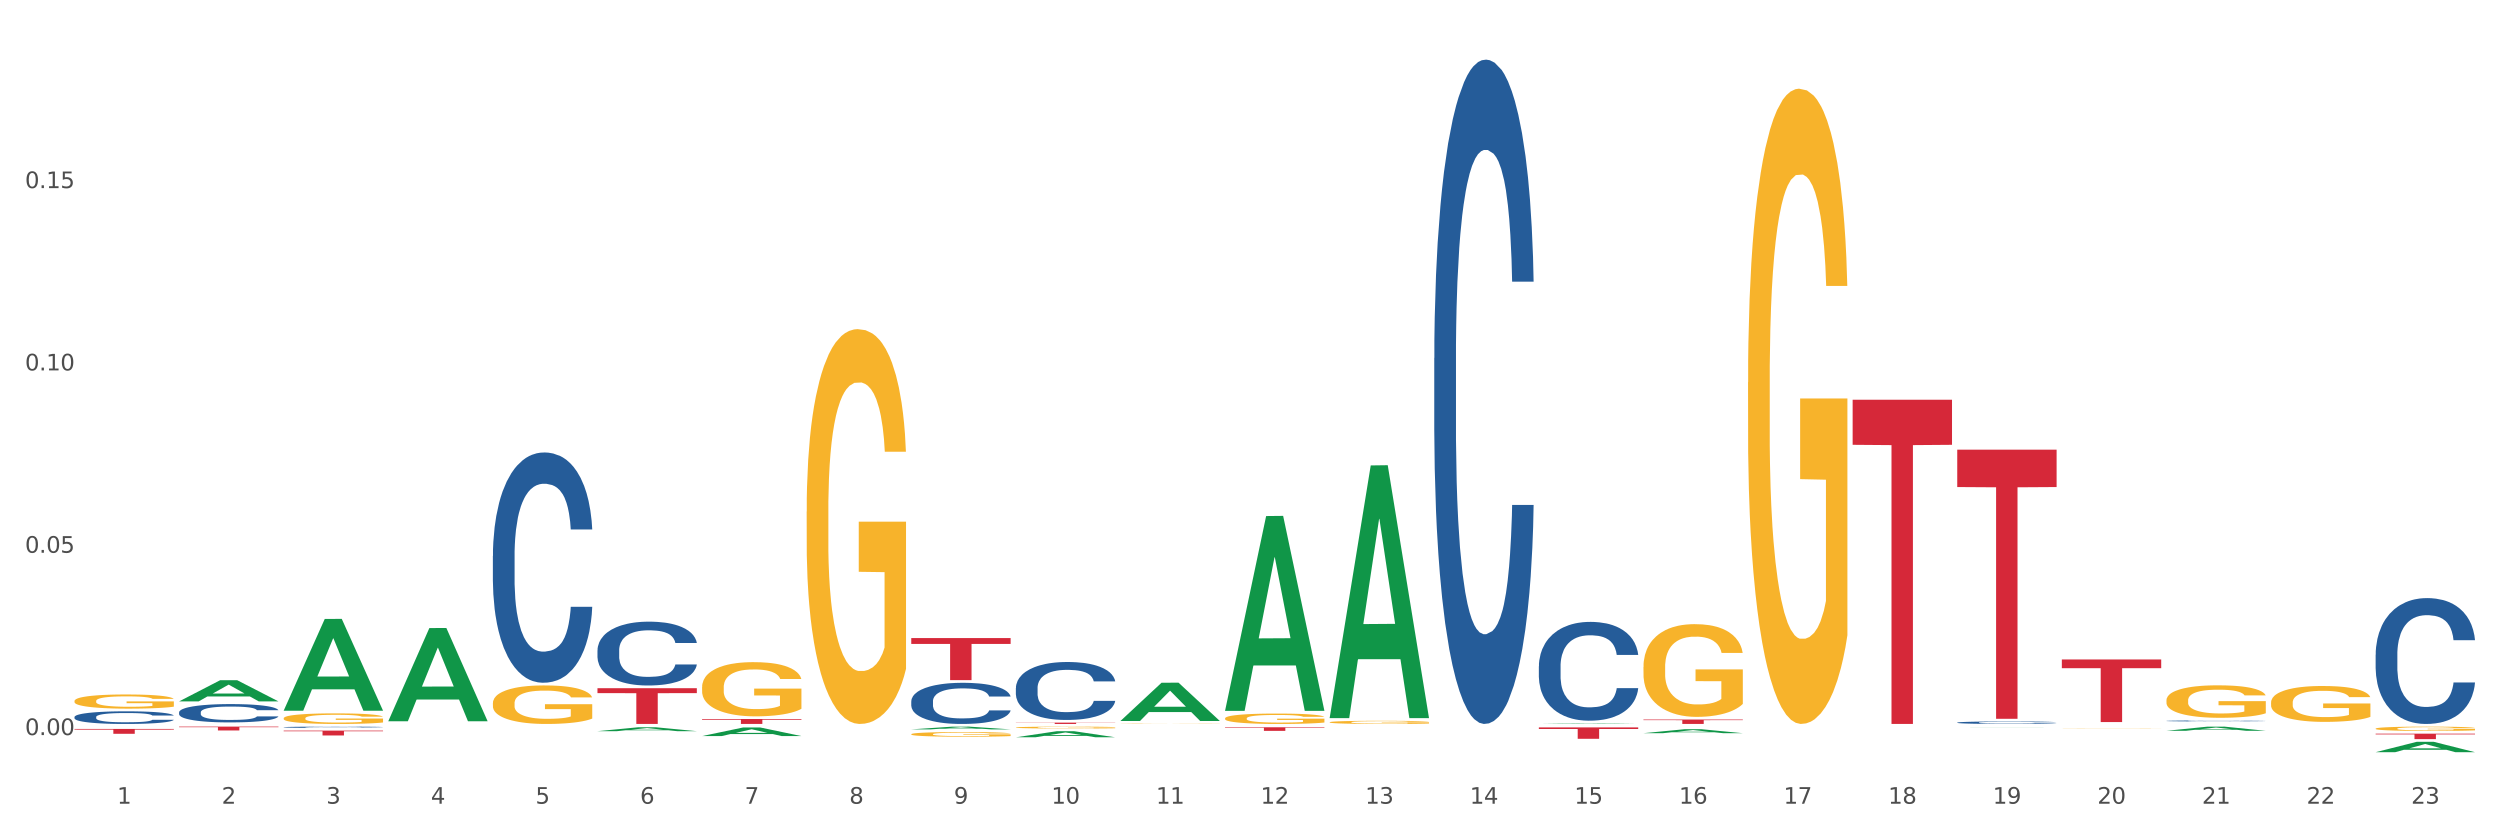<?xml version="1.0" encoding="utf-8" standalone="no"?>
<!DOCTYPE svg PUBLIC "-//W3C//DTD SVG 1.1//EN"
  "http://www.w3.org/Graphics/SVG/1.1/DTD/svg11.dtd">
<svg xmlns:xlink="http://www.w3.org/1999/xlink" width="1080pt" height="360pt" viewBox="0 0 1080 360" xmlns="http://www.w3.org/2000/svg" version="1.1">
 <rect x="0" y="0" width="1080" height="360" fill="#333333" stroke="none"/>
 <defs>
  <style type="text/css">*{stroke-linejoin: round; stroke-linecap: butt}</style>
 </defs>
 <g id="figure_1">
  <g id="patch_1">
   <path d="M 0 360 
L 1080 360 
L 1080 0 
L 0 0 
z
" style="fill: #ffffff; stroke: #ffffff; stroke-linejoin: miter"/>
  </g>
  <g id="axes_1">
   <g id="matplotlib.axis_1">
    <g id="xtick_1">
     <g id="text_1">
      <!-- 1 -->
      <g style="fill: #4d4d4d" transform="translate(50.584 347.204) scale(0.096 -0.096)">
       <defs>
        <path id="DejaVuSans-31" d="M 794 531 
L 1825 531 
L 1825 4091 
L 703 3866 
L 703 4441 
L 1819 4666 
L 2450 4666 
L 2450 531 
L 3481 531 
L 3481 0 
L 794 0 
L 794 531 
z
" transform="scale(0.016)"/>
       </defs>
       <use xlink:href="#DejaVuSans-31"/>
      </g>
     </g>
    </g>
    <g id="xtick_2">
     <g id="text_2">
      <!-- 2 -->
      <g style="fill: #4d4d4d" transform="translate(95.771 347.204) scale(0.096 -0.096)">
       <defs>
        <path id="DejaVuSans-32" d="M 1228 531 
L 3431 531 
L 3431 0 
L 469 0 
L 469 531 
Q 828 903 1448 1529 
Q 2069 2156 2228 2338 
Q 2531 2678 2651 2914 
Q 2772 3150 2772 3378 
Q 2772 3750 2511 3984 
Q 2250 4219 1831 4219 
Q 1534 4219 1204 4116 
Q 875 4013 500 3803 
L 500 4441 
Q 881 4594 1212 4672 
Q 1544 4750 1819 4750 
Q 2544 4750 2975 4387 
Q 3406 4025 3406 3419 
Q 3406 3131 3298 2873 
Q 3191 2616 2906 2266 
Q 2828 2175 2409 1742 
Q 1991 1309 1228 531 
z
" transform="scale(0.016)"/>
       </defs>
       <use xlink:href="#DejaVuSans-32"/>
      </g>
     </g>
    </g>
    <g id="xtick_3">
     <g id="text_3">
      <!-- 3 -->
      <g style="fill: #4d4d4d" transform="translate(140.957 347.204) scale(0.096 -0.096)">
       <defs>
        <path id="DejaVuSans-33" d="M 2597 2516 
Q 3050 2419 3304 2112 
Q 3559 1806 3559 1356 
Q 3559 666 3084 287 
Q 2609 -91 1734 -91 
Q 1441 -91 1130 -33 
Q 819 25 488 141 
L 488 750 
Q 750 597 1062 519 
Q 1375 441 1716 441 
Q 2309 441 2620 675 
Q 2931 909 2931 1356 
Q 2931 1769 2642 2001 
Q 2353 2234 1838 2234 
L 1294 2234 
L 1294 2753 
L 1863 2753 
Q 2328 2753 2575 2939 
Q 2822 3125 2822 3475 
Q 2822 3834 2567 4026 
Q 2313 4219 1838 4219 
Q 1578 4219 1281 4162 
Q 984 4106 628 3988 
L 628 4550 
Q 988 4650 1302 4700 
Q 1616 4750 1894 4750 
Q 2613 4750 3031 4423 
Q 3450 4097 3450 3541 
Q 3450 3153 3228 2886 
Q 3006 2619 2597 2516 
z
" transform="scale(0.016)"/>
       </defs>
       <use xlink:href="#DejaVuSans-33"/>
      </g>
     </g>
    </g>
    <g id="xtick_4">
     <g id="text_4">
      <!-- 4 -->
      <g style="fill: #4d4d4d" transform="translate(186.143 347.204) scale(0.096 -0.096)">
       <defs>
        <path id="DejaVuSans-34" d="M 2419 4116 
L 825 1625 
L 2419 1625 
L 2419 4116 
z
M 2253 4666 
L 3047 4666 
L 3047 1625 
L 3713 1625 
L 3713 1100 
L 3047 1100 
L 3047 0 
L 2419 0 
L 2419 1100 
L 313 1100 
L 313 1709 
L 2253 4666 
z
" transform="scale(0.016)"/>
       </defs>
       <use xlink:href="#DejaVuSans-34"/>
      </g>
     </g>
    </g>
    <g id="xtick_5">
     <g id="text_5">
      <!-- 5 -->
      <g style="fill: #4d4d4d" transform="translate(231.33 347.204) scale(0.096 -0.096)">
       <defs>
        <path id="DejaVuSans-35" d="M 691 4666 
L 3169 4666 
L 3169 4134 
L 1269 4134 
L 1269 2991 
Q 1406 3038 1543 3061 
Q 1681 3084 1819 3084 
Q 2600 3084 3056 2656 
Q 3513 2228 3513 1497 
Q 3513 744 3044 326 
Q 2575 -91 1722 -91 
Q 1428 -91 1123 -41 
Q 819 9 494 109 
L 494 744 
Q 775 591 1075 516 
Q 1375 441 1709 441 
Q 2250 441 2565 725 
Q 2881 1009 2881 1497 
Q 2881 1984 2565 2268 
Q 2250 2553 1709 2553 
Q 1456 2553 1204 2497 
Q 953 2441 691 2322 
L 691 4666 
z
" transform="scale(0.016)"/>
       </defs>
       <use xlink:href="#DejaVuSans-35"/>
      </g>
     </g>
    </g>
    <g id="xtick_6">
     <g id="text_6">
      <!-- 6 -->
      <g style="fill: #4d4d4d" transform="translate(276.516 347.204) scale(0.096 -0.096)">
       <defs>
        <path id="DejaVuSans-36" d="M 2113 2584 
Q 1688 2584 1439 2293 
Q 1191 2003 1191 1497 
Q 1191 994 1439 701 
Q 1688 409 2113 409 
Q 2538 409 2786 701 
Q 3034 994 3034 1497 
Q 3034 2003 2786 2293 
Q 2538 2584 2113 2584 
z
M 3366 4563 
L 3366 3988 
Q 3128 4100 2886 4159 
Q 2644 4219 2406 4219 
Q 1781 4219 1451 3797 
Q 1122 3375 1075 2522 
Q 1259 2794 1537 2939 
Q 1816 3084 2150 3084 
Q 2853 3084 3261 2657 
Q 3669 2231 3669 1497 
Q 3669 778 3244 343 
Q 2819 -91 2113 -91 
Q 1303 -91 875 529 
Q 447 1150 447 2328 
Q 447 3434 972 4092 
Q 1497 4750 2381 4750 
Q 2619 4750 2861 4703 
Q 3103 4656 3366 4563 
z
" transform="scale(0.016)"/>
       </defs>
       <use xlink:href="#DejaVuSans-36"/>
      </g>
     </g>
    </g>
    <g id="xtick_7">
     <g id="text_7">
      <!-- 7 -->
      <g style="fill: #4d4d4d" transform="translate(321.702 347.204) scale(0.096 -0.096)">
       <defs>
        <path id="DejaVuSans-37" d="M 525 4666 
L 3525 4666 
L 3525 4397 
L 1831 0 
L 1172 0 
L 2766 4134 
L 525 4134 
L 525 4666 
z
" transform="scale(0.016)"/>
       </defs>
       <use xlink:href="#DejaVuSans-37"/>
      </g>
     </g>
    </g>
    <g id="xtick_8">
     <g id="text_8">
      <!-- 8 -->
      <g style="fill: #4d4d4d" transform="translate(366.888 347.204) scale(0.096 -0.096)">
       <defs>
        <path id="DejaVuSans-38" d="M 2034 2216 
Q 1584 2216 1326 1975 
Q 1069 1734 1069 1313 
Q 1069 891 1326 650 
Q 1584 409 2034 409 
Q 2484 409 2743 651 
Q 3003 894 3003 1313 
Q 3003 1734 2745 1975 
Q 2488 2216 2034 2216 
z
M 1403 2484 
Q 997 2584 770 2862 
Q 544 3141 544 3541 
Q 544 4100 942 4425 
Q 1341 4750 2034 4750 
Q 2731 4750 3128 4425 
Q 3525 4100 3525 3541 
Q 3525 3141 3298 2862 
Q 3072 2584 2669 2484 
Q 3125 2378 3379 2068 
Q 3634 1759 3634 1313 
Q 3634 634 3220 271 
Q 2806 -91 2034 -91 
Q 1263 -91 848 271 
Q 434 634 434 1313 
Q 434 1759 690 2068 
Q 947 2378 1403 2484 
z
M 1172 3481 
Q 1172 3119 1398 2916 
Q 1625 2713 2034 2713 
Q 2441 2713 2670 2916 
Q 2900 3119 2900 3481 
Q 2900 3844 2670 4047 
Q 2441 4250 2034 4250 
Q 1625 4250 1398 4047 
Q 1172 3844 1172 3481 
z
" transform="scale(0.016)"/>
       </defs>
       <use xlink:href="#DejaVuSans-38"/>
      </g>
     </g>
    </g>
    <g id="xtick_9">
     <g id="text_9">
      <!-- 9 -->
      <g style="fill: #4d4d4d" transform="translate(412.075 347.204) scale(0.096 -0.096)">
       <defs>
        <path id="DejaVuSans-39" d="M 703 97 
L 703 672 
Q 941 559 1184 500 
Q 1428 441 1663 441 
Q 2288 441 2617 861 
Q 2947 1281 2994 2138 
Q 2813 1869 2534 1725 
Q 2256 1581 1919 1581 
Q 1219 1581 811 2004 
Q 403 2428 403 3163 
Q 403 3881 828 4315 
Q 1253 4750 1959 4750 
Q 2769 4750 3195 4129 
Q 3622 3509 3622 2328 
Q 3622 1225 3098 567 
Q 2575 -91 1691 -91 
Q 1453 -91 1209 -44 
Q 966 3 703 97 
z
M 1959 2075 
Q 2384 2075 2632 2365 
Q 2881 2656 2881 3163 
Q 2881 3666 2632 3958 
Q 2384 4250 1959 4250 
Q 1534 4250 1286 3958 
Q 1038 3666 1038 3163 
Q 1038 2656 1286 2365 
Q 1534 2075 1959 2075 
z
" transform="scale(0.016)"/>
       </defs>
       <use xlink:href="#DejaVuSans-39"/>
      </g>
     </g>
    </g>
    <g id="xtick_10">
     <g id="text_10">
      <!-- 10 -->
      <g style="fill: #4d4d4d" transform="translate(454.207 347.204) scale(0.096 -0.096)">
       <defs>
        <path id="DejaVuSans-30" d="M 2034 4250 
Q 1547 4250 1301 3770 
Q 1056 3291 1056 2328 
Q 1056 1369 1301 889 
Q 1547 409 2034 409 
Q 2525 409 2770 889 
Q 3016 1369 3016 2328 
Q 3016 3291 2770 3770 
Q 2525 4250 2034 4250 
z
M 2034 4750 
Q 2819 4750 3233 4129 
Q 3647 3509 3647 2328 
Q 3647 1150 3233 529 
Q 2819 -91 2034 -91 
Q 1250 -91 836 529 
Q 422 1150 422 2328 
Q 422 3509 836 4129 
Q 1250 4750 2034 4750 
z
" transform="scale(0.016)"/>
       </defs>
       <use xlink:href="#DejaVuSans-31"/>
       <use xlink:href="#DejaVuSans-30" transform="translate(63.623 0)"/>
      </g>
     </g>
    </g>
    <g id="xtick_11">
     <g id="text_11">
      <!-- 11 -->
      <g style="fill: #4d4d4d" transform="translate(499.393 347.204) scale(0.096 -0.096)">
       <use xlink:href="#DejaVuSans-31"/>
       <use xlink:href="#DejaVuSans-31" transform="translate(63.623 0)"/>
      </g>
     </g>
    </g>
    <g id="xtick_12">
     <g id="text_12">
      <!-- 12 -->
      <g style="fill: #4d4d4d" transform="translate(544.58 347.204) scale(0.096 -0.096)">
       <use xlink:href="#DejaVuSans-31"/>
       <use xlink:href="#DejaVuSans-32" transform="translate(63.623 0)"/>
      </g>
     </g>
    </g>
    <g id="xtick_13">
     <g id="text_13">
      <!-- 13 -->
      <g style="fill: #4d4d4d" transform="translate(589.766 347.204) scale(0.096 -0.096)">
       <use xlink:href="#DejaVuSans-31"/>
       <use xlink:href="#DejaVuSans-33" transform="translate(63.623 0)"/>
      </g>
     </g>
    </g>
    <g id="xtick_14">
     <g id="text_14">
      <!-- 14 -->
      <g style="fill: #4d4d4d" transform="translate(634.952 347.204) scale(0.096 -0.096)">
       <use xlink:href="#DejaVuSans-31"/>
       <use xlink:href="#DejaVuSans-34" transform="translate(63.623 0)"/>
      </g>
     </g>
    </g>
    <g id="xtick_15">
     <g id="text_15">
      <!-- 15 -->
      <g style="fill: #4d4d4d" transform="translate(680.138 347.204) scale(0.096 -0.096)">
       <use xlink:href="#DejaVuSans-31"/>
       <use xlink:href="#DejaVuSans-35" transform="translate(63.623 0)"/>
      </g>
     </g>
    </g>
    <g id="xtick_16">
     <g id="text_16">
      <!-- 16 -->
      <g style="fill: #4d4d4d" transform="translate(725.325 347.204) scale(0.096 -0.096)">
       <use xlink:href="#DejaVuSans-31"/>
       <use xlink:href="#DejaVuSans-36" transform="translate(63.623 0)"/>
      </g>
     </g>
    </g>
    <g id="xtick_17">
     <g id="text_17">
      <!-- 17 -->
      <g style="fill: #4d4d4d" transform="translate(770.511 347.204) scale(0.096 -0.096)">
       <use xlink:href="#DejaVuSans-31"/>
       <use xlink:href="#DejaVuSans-37" transform="translate(63.623 0)"/>
      </g>
     </g>
    </g>
    <g id="xtick_18">
     <g id="text_18">
      <!-- 18 -->
      <g style="fill: #4d4d4d" transform="translate(815.697 347.204) scale(0.096 -0.096)">
       <use xlink:href="#DejaVuSans-31"/>
       <use xlink:href="#DejaVuSans-38" transform="translate(63.623 0)"/>
      </g>
     </g>
    </g>
    <g id="xtick_19">
     <g id="text_19">
      <!-- 19 -->
      <g style="fill: #4d4d4d" transform="translate(860.883 347.204) scale(0.096 -0.096)">
       <use xlink:href="#DejaVuSans-31"/>
       <use xlink:href="#DejaVuSans-39" transform="translate(63.623 0)"/>
      </g>
     </g>
    </g>
    <g id="xtick_20">
     <g id="text_20">
      <!-- 20 -->
      <g style="fill: #4d4d4d" transform="translate(906.07 347.204) scale(0.096 -0.096)">
       <use xlink:href="#DejaVuSans-32"/>
       <use xlink:href="#DejaVuSans-30" transform="translate(63.623 0)"/>
      </g>
     </g>
    </g>
    <g id="xtick_21">
     <g id="text_21">
      <!-- 21 -->
      <g style="fill: #4d4d4d" transform="translate(951.256 347.204) scale(0.096 -0.096)">
       <use xlink:href="#DejaVuSans-32"/>
       <use xlink:href="#DejaVuSans-31" transform="translate(63.623 0)"/>
      </g>
     </g>
    </g>
    <g id="xtick_22">
     <g id="text_22">
      <!-- 22 -->
      <g style="fill: #4d4d4d" transform="translate(996.442 347.204) scale(0.096 -0.096)">
       <use xlink:href="#DejaVuSans-32"/>
       <use xlink:href="#DejaVuSans-32" transform="translate(63.623 0)"/>
      </g>
     </g>
    </g>
    <g id="xtick_23">
     <g id="text_23">
      <!-- 23 -->
      <g style="fill: #4d4d4d" transform="translate(1041.629 347.204) scale(0.096 -0.096)">
       <use xlink:href="#DejaVuSans-32"/>
       <use xlink:href="#DejaVuSans-33" transform="translate(63.623 0)"/>
      </g>
     </g>
    </g>
    <g id="xtick_24"/>
    <g id="xtick_25"/>
    <g id="xtick_26"/>
    <g id="xtick_27"/>
    <g id="xtick_28"/>
    <g id="xtick_29"/>
    <g id="xtick_30"/>
    <g id="xtick_31"/>
    <g id="xtick_32"/>
    <g id="xtick_33"/>
    <g id="xtick_34"/>
    <g id="xtick_35"/>
    <g id="xtick_36"/>
    <g id="xtick_37"/>
    <g id="xtick_38"/>
    <g id="xtick_39"/>
    <g id="xtick_40"/>
    <g id="xtick_41"/>
    <g id="xtick_42"/>
    <g id="xtick_43"/>
    <g id="xtick_44"/>
    <g id="xtick_45"/>
   </g>
   <g id="matplotlib.axis_2">
    <g id="ytick_1">
     <g id="text_24">
      <!-- 0.00 -->
      <g style="fill: #4d4d4d" transform="translate(10.8 317.553) scale(0.096 -0.096)">
       <defs>
        <path id="DejaVuSans-2e" d="M 684 794 
L 1344 794 
L 1344 0 
L 684 0 
L 684 794 
z
" transform="scale(0.016)"/>
       </defs>
       <use xlink:href="#DejaVuSans-30"/>
       <use xlink:href="#DejaVuSans-2e" transform="translate(63.623 0)"/>
       <use xlink:href="#DejaVuSans-30" transform="translate(95.41 0)"/>
       <use xlink:href="#DejaVuSans-30" transform="translate(159.033 0)"/>
      </g>
     </g>
    </g>
    <g id="ytick_2">
     <g id="text_25">
      <!-- 0.05 -->
      <g style="fill: #4d4d4d" transform="translate(10.8 238.789) scale(0.096 -0.096)">
       <use xlink:href="#DejaVuSans-30"/>
       <use xlink:href="#DejaVuSans-2e" transform="translate(63.623 0)"/>
       <use xlink:href="#DejaVuSans-30" transform="translate(95.41 0)"/>
       <use xlink:href="#DejaVuSans-35" transform="translate(159.033 0)"/>
      </g>
     </g>
    </g>
    <g id="ytick_3">
     <g id="text_26">
      <!-- 0.10 -->
      <g style="fill: #4d4d4d" transform="translate(10.8 160.025) scale(0.096 -0.096)">
       <use xlink:href="#DejaVuSans-30"/>
       <use xlink:href="#DejaVuSans-2e" transform="translate(63.623 0)"/>
       <use xlink:href="#DejaVuSans-31" transform="translate(95.41 0)"/>
       <use xlink:href="#DejaVuSans-30" transform="translate(159.033 0)"/>
      </g>
     </g>
    </g>
    <g id="ytick_4">
     <g id="text_27">
      <!-- 0.15 -->
      <g style="fill: #4d4d4d" transform="translate(10.8 81.261) scale(0.096 -0.096)">
       <use xlink:href="#DejaVuSans-30"/>
       <use xlink:href="#DejaVuSans-2e" transform="translate(63.623 0)"/>
       <use xlink:href="#DejaVuSans-31" transform="translate(95.41 0)"/>
       <use xlink:href="#DejaVuSans-35" transform="translate(159.033 0)"/>
      </g>
     </g>
    </g>
    <g id="ytick_5"/>
    <g id="ytick_6"/>
    <g id="ytick_7"/>
    <g id="ytick_8"/>
   </g>
   <g id="PolyCollection_1">
    <path d="M 77.361 302.992 
L 77.406 302.984 
L 95.107 293.849 
L 102.454 293.84 
L 120.288 303.009 
L 111.791 303.009 
L 107.941 300.874 
L 89.664 300.874 
L 89.531 300.909 
L 85.814 303.009 
L 77.361 303.009 
L 77.361 302.992 
L 91.965 299.6 
L 105.64 299.591 
L 98.869 295.795 
L 98.781 295.778 
L 98.692 295.803 
L 91.921 299.591 
L 91.965 299.6 
L 77.361 302.992 
z
" clip-path="url(#p25b1208df2)" style="fill: #109648"/>
    <path d="M 122.548 306.951 
L 122.592 306.914 
L 140.294 267.388 
L 147.64 267.351 
L 165.475 307.026 
L 156.978 307.026 
L 153.127 297.787 
L 134.85 297.787 
L 134.718 297.936 
L 131 307.026 
L 122.548 307.026 
L 122.548 306.951 
L 137.152 292.273 
L 150.826 292.236 
L 144.055 275.807 
L 143.967 275.733 
L 143.878 275.844 
L 137.107 292.236 
L 137.152 292.273 
L 122.548 306.951 
z
" clip-path="url(#p25b1208df2)" style="fill: #109648"/>
    <path d="M 393.665 315.091 
L 393.709 315.09 
L 411.411 313.907 
L 418.758 313.906 
L 436.592 315.093 
L 428.095 315.093 
L 424.245 314.817 
L 405.968 314.817 
L 405.835 314.821 
L 402.118 315.093 
L 393.665 315.093 
L 393.665 315.091 
L 408.269 314.652 
L 421.944 314.651 
L 415.173 314.159 
L 415.084 314.157 
L 414.996 314.16 
L 408.225 314.651 
L 408.269 314.652 
L 393.665 315.091 
z
" clip-path="url(#p25b1208df2)" style="fill: #109648"/>
    <path d="M 303.293 317.98 
L 303.337 317.977 
L 321.039 314.265 
L 328.385 314.261 
L 346.22 317.987 
L 337.723 317.987 
L 333.873 317.12 
L 315.595 317.12 
L 315.463 317.134 
L 311.745 317.987 
L 303.293 317.987 
L 303.293 317.98 
L 317.897 316.602 
L 331.571 316.598 
L 324.8 315.055 
L 324.712 315.048 
L 324.623 315.059 
L 317.852 316.598 
L 317.897 316.602 
L 303.293 317.98 
z
" clip-path="url(#p25b1208df2)" style="fill: #109648"/>
    <path d="M 258.106 315.865 
L 258.151 315.863 
L 275.852 314.169 
L 283.199 314.167 
L 301.033 315.868 
L 292.536 315.868 
L 288.686 315.472 
L 270.409 315.472 
L 270.276 315.478 
L 266.559 315.868 
L 258.106 315.868 
L 258.106 315.865 
L 272.71 315.235 
L 286.385 315.234 
L 279.614 314.53 
L 279.526 314.526 
L 279.437 314.531 
L 272.666 315.234 
L 272.71 315.235 
L 258.106 315.865 
z
" clip-path="url(#p25b1208df2)" style="fill: #109648"/>
    <path d="M 167.734 311.522 
L 167.778 311.484 
L 185.48 271.324 
L 192.826 271.286 
L 210.661 311.598 
L 202.164 311.598 
L 198.314 302.211 
L 180.037 302.211 
L 179.904 302.362 
L 176.186 311.598 
L 167.734 311.598 
L 167.734 311.522 
L 182.338 296.609 
L 196.013 296.571 
L 189.242 279.878 
L 189.153 279.803 
L 189.065 279.916 
L 182.294 296.571 
L 182.338 296.609 
L 167.734 311.522 
z
" clip-path="url(#p25b1208df2)" style="fill: #109648"/>
    <path d="M 438.851 318.503 
L 438.896 318.501 
L 456.598 315.875 
L 463.944 315.872 
L 481.778 318.508 
L 473.282 318.508 
L 469.431 317.894 
L 451.154 317.894 
L 451.021 317.904 
L 447.304 318.508 
L 438.851 318.508 
L 438.851 318.503 
L 453.455 317.528 
L 467.13 317.525 
L 460.359 316.434 
L 460.271 316.429 
L 460.182 316.436 
L 453.411 317.525 
L 453.455 317.528 
L 438.851 318.503 
z
" clip-path="url(#p25b1208df2)" style="fill: #109648"/>
    <path d="M 484.038 311.436 
L 484.082 311.42 
L 501.784 294.935 
L 509.13 294.92 
L 526.965 311.467 
L 518.468 311.467 
L 514.618 307.614 
L 496.341 307.614 
L 496.208 307.676 
L 492.49 311.467 
L 484.038 311.467 
L 484.038 311.436 
L 498.642 305.314 
L 512.316 305.299 
L 505.545 298.447 
L 505.457 298.415 
L 505.368 298.462 
L 498.598 305.299 
L 498.642 305.314 
L 484.038 311.436 
z
" clip-path="url(#p25b1208df2)" style="fill: #109648"/>
    <path d="M 709.969 310.845 
L 752.896 310.845 
L 752.896 311.11 
L 736.01 311.112 
L 736.01 312.753 
L 726.753 312.753 
L 726.753 311.112 
L 709.969 311.11 
L 709.969 310.847 
L 709.969 310.845 
z
" clip-path="url(#p25b1208df2)" style="fill: #d62839"/>
    <path d="M 800.342 172.695 
L 843.269 172.695 
L 843.269 192.158 
L 826.383 192.29 
L 826.383 312.753 
L 817.126 312.753 
L 817.126 192.29 
L 800.342 192.158 
L 800.342 172.826 
L 800.342 172.695 
z
" clip-path="url(#p25b1208df2)" style="fill: #d62839"/>
    <path d="M 664.783 314.233 
L 707.71 314.233 
L 707.71 314.919 
L 690.824 314.924 
L 690.824 319.171 
L 681.567 319.171 
L 681.567 314.924 
L 664.783 314.919 
L 664.783 314.237 
L 664.783 314.233 
z
" clip-path="url(#p25b1208df2)" style="fill: #d62839"/>
    <path d="M 258.106 297.289 
L 301.033 297.289 
L 301.033 299.438 
L 284.147 299.452 
L 284.147 312.753 
L 274.891 312.753 
L 274.891 299.452 
L 258.106 299.438 
L 258.106 297.303 
L 258.106 297.289 
z
" clip-path="url(#p25b1208df2)" style="fill: #d62839"/>
    <path d="M 393.665 275.64 
L 436.592 275.64 
L 436.592 278.166 
L 419.706 278.183 
L 419.706 293.82 
L 410.449 293.82 
L 410.449 278.183 
L 393.665 278.166 
L 393.665 275.657 
L 393.665 275.64 
z
" clip-path="url(#p25b1208df2)" style="fill: #d62839"/>
    <path d="M 303.293 310.615 
L 346.22 310.615 
L 346.22 310.912 
L 329.334 310.914 
L 329.334 312.753 
L 320.077 312.753 
L 320.077 310.914 
L 303.293 310.912 
L 303.293 310.617 
L 303.293 310.615 
z
" clip-path="url(#p25b1208df2)" style="fill: #d62839"/>
    <path d="M 438.851 312.176 
L 481.778 312.176 
L 481.778 312.256 
L 464.892 312.257 
L 464.892 312.753 
L 455.636 312.753 
L 455.636 312.257 
L 438.851 312.256 
L 438.851 312.177 
L 438.851 312.176 
z
" clip-path="url(#p25b1208df2)" style="fill: #d62839"/>
    <path d="M 529.224 314.192 
L 572.151 314.192 
L 572.151 314.405 
L 555.265 314.406 
L 555.265 315.721 
L 546.008 315.721 
L 546.008 314.406 
L 529.224 314.405 
L 529.224 314.194 
L 529.224 314.192 
z
" clip-path="url(#p25b1208df2)" style="fill: #d62839"/>
    <path d="M 845.528 194.248 
L 888.455 194.248 
L 888.455 210.405 
L 871.569 210.514 
L 871.569 310.513 
L 862.312 310.513 
L 862.312 210.514 
L 845.528 210.405 
L 845.528 194.357 
L 845.528 194.248 
z
" clip-path="url(#p25b1208df2)" style="fill: #d62839"/>
    <path d="M 890.714 284.889 
L 933.641 284.889 
L 933.641 288.649 
L 916.755 288.674 
L 916.755 311.944 
L 907.498 311.944 
L 907.498 288.674 
L 890.714 288.649 
L 890.714 284.914 
L 890.714 284.889 
z
" clip-path="url(#p25b1208df2)" style="fill: #d62839"/>
    <path d="M 1026.273 316.931 
L 1069.2 316.931 
L 1069.2 317.262 
L 1052.314 317.264 
L 1052.314 319.309 
L 1043.057 319.309 
L 1043.057 317.264 
L 1026.273 317.262 
L 1026.273 316.933 
L 1026.273 316.931 
z
" clip-path="url(#p25b1208df2)" style="fill: #d62839"/>
    <path d="M 935.9 311.433 
L 935.951 311.433 
L 935.951 311.422 
L 936.103 311.407 
L 936.662 311.38 
L 937.372 311.36 
L 938.59 311.336 
L 939.249 311.326 
L 940.112 311.315 
L 941.888 311.297 
L 943.918 311.282 
L 945.338 311.273 
L 946.404 311.268 
L 948.789 311.258 
L 950.159 311.254 
L 951.579 311.25 
L 952.797 311.248 
L 954.827 311.245 
L 956.451 311.244 
L 958.328 311.244 
L 959.901 311.244 
L 961.981 311.246 
L 965.026 311.25 
L 966.193 311.253 
L 967.766 311.258 
L 969.39 311.264 
L 970.709 311.27 
L 972.231 311.279 
L 973.804 311.29 
L 975.326 311.305 
L 976.392 311.318 
L 977.254 311.333 
L 978.016 311.35 
L 978.574 311.369 
L 978.827 311.385 
L 969.542 311.385 
L 969.288 311.37 
L 968.781 311.355 
L 968.273 311.345 
L 967.715 311.336 
L 966.853 311.326 
L 966.091 311.32 
L 964.823 311.313 
L 963.656 311.308 
L 962.692 311.306 
L 961.525 311.303 
L 959.038 311.301 
L 957.262 311.301 
L 956.146 311.302 
L 954.776 311.304 
L 953.609 311.307 
L 952.239 311.311 
L 951.174 311.316 
L 950.108 311.323 
L 949.499 311.327 
L 948.586 311.336 
L 947.977 311.343 
L 947.165 311.355 
L 946.708 311.363 
L 945.896 311.385 
L 945.541 311.401 
L 945.389 311.412 
L 945.288 311.424 
L 945.288 311.484 
L 945.592 311.511 
L 945.846 311.523 
L 946.252 311.536 
L 947.013 311.553 
L 948.129 311.569 
L 949.296 311.581 
L 950.26 311.589 
L 951.174 311.594 
L 952.087 311.598 
L 953.203 311.602 
L 954.117 311.604 
L 955.487 311.607 
L 957.11 311.608 
L 958.379 311.608 
L 960.967 311.606 
L 962.134 311.604 
L 963.25 311.601 
L 964.468 311.597 
L 965.432 311.592 
L 965.99 311.589 
L 966.903 311.582 
L 967.614 311.574 
L 968.223 311.565 
L 968.628 311.557 
L 969.085 311.546 
L 969.44 311.533 
L 969.542 311.526 
L 978.827 311.526 
L 978.624 311.54 
L 978.269 311.553 
L 977.559 311.571 
L 977.001 311.582 
L 976.138 311.594 
L 975.225 311.605 
L 973.956 311.617 
L 972.789 311.626 
L 971.571 311.634 
L 970.252 311.64 
L 967.867 311.65 
L 967.005 311.653 
L 965.178 311.657 
L 963.757 311.66 
L 961.677 311.663 
L 959.546 311.664 
L 957.313 311.665 
L 955.334 311.664 
L 953.152 311.662 
L 951.782 311.659 
L 950.26 311.656 
L 948.484 311.65 
L 946.81 311.644 
L 945.237 311.636 
L 943.765 311.627 
L 942.395 311.617 
L 940.619 311.601 
L 939.3 311.585 
L 938.336 311.57 
L 937.676 311.557 
L 937.017 311.541 
L 936.662 311.53 
L 936.103 311.503 
L 935.9 311.478 
L 935.9 311.433 
z
" clip-path="url(#p25b1208df2)" style="fill: #255c99"/>
    <path d="M 1026.273 282.809 
L 1026.324 282.759 
L 1026.324 281.369 
L 1026.476 279.482 
L 1027.034 276.006 
L 1027.745 273.374 
L 1028.962 270.295 
L 1029.622 269.004 
L 1030.485 267.564 
L 1032.26 265.23 
L 1034.29 263.243 
L 1035.711 262.151 
L 1036.776 261.456 
L 1039.161 260.214 
L 1040.531 259.668 
L 1041.952 259.221 
L 1043.17 258.923 
L 1045.199 258.575 
L 1046.823 258.426 
L 1048.701 258.377 
L 1050.274 258.426 
L 1052.354 258.625 
L 1055.398 259.221 
L 1056.565 259.569 
L 1058.138 260.164 
L 1059.762 260.959 
L 1061.081 261.754 
L 1062.604 262.896 
L 1064.177 264.386 
L 1065.699 266.273 
L 1066.764 268.011 
L 1067.627 269.848 
L 1068.388 272.083 
L 1068.946 274.516 
L 1069.2 276.552 
L 1059.914 276.552 
L 1059.661 274.715 
L 1059.153 272.728 
L 1058.646 271.387 
L 1058.088 270.295 
L 1057.225 269.053 
L 1056.464 268.259 
L 1055.195 267.315 
L 1054.028 266.719 
L 1053.064 266.372 
L 1051.897 266.074 
L 1049.411 265.776 
L 1047.635 265.776 
L 1046.519 265.875 
L 1045.149 266.124 
L 1043.982 266.471 
L 1042.612 267.067 
L 1041.546 267.713 
L 1040.481 268.557 
L 1039.872 269.153 
L 1038.958 270.245 
L 1038.349 271.139 
L 1037.538 272.679 
L 1037.081 273.771 
L 1036.269 276.602 
L 1035.914 278.687 
L 1035.762 280.127 
L 1035.66 281.716 
L 1035.66 289.463 
L 1035.965 292.939 
L 1036.218 294.429 
L 1036.624 296.118 
L 1037.385 298.303 
L 1038.502 300.438 
L 1039.669 301.977 
L 1040.633 302.921 
L 1041.546 303.616 
L 1042.459 304.162 
L 1043.576 304.659 
L 1044.489 304.957 
L 1045.859 305.255 
L 1047.483 305.404 
L 1048.751 305.404 
L 1051.339 305.156 
L 1052.506 304.907 
L 1053.622 304.56 
L 1054.84 304.013 
L 1055.804 303.417 
L 1056.363 302.971 
L 1057.276 302.027 
L 1057.986 301.034 
L 1058.595 299.892 
L 1059.001 298.898 
L 1059.458 297.409 
L 1059.813 295.72 
L 1059.914 294.826 
L 1069.2 294.826 
L 1068.997 296.614 
L 1068.642 298.352 
L 1067.931 300.686 
L 1067.373 302.027 
L 1066.511 303.666 
L 1065.597 305.056 
L 1064.329 306.596 
L 1063.162 307.738 
L 1061.944 308.731 
L 1060.625 309.625 
L 1058.24 310.866 
L 1057.377 311.214 
L 1055.551 311.81 
L 1054.13 312.157 
L 1052.05 312.505 
L 1049.918 312.704 
L 1047.686 312.753 
L 1045.707 312.654 
L 1043.525 312.356 
L 1042.155 312.058 
L 1040.633 311.611 
L 1038.857 310.916 
L 1037.182 310.072 
L 1035.609 309.079 
L 1034.138 307.936 
L 1032.768 306.645 
L 1030.992 304.51 
L 1029.673 302.424 
L 1028.709 300.488 
L 1028.049 298.849 
L 1027.389 296.763 
L 1027.034 295.323 
L 1026.476 291.847 
L 1026.273 288.619 
L 1026.273 282.809 
z
" clip-path="url(#p25b1208df2)" style="fill: #255c99"/>
    <path d="M 32.175 314.913 
L 75.102 314.913 
L 75.102 315.202 
L 58.216 315.204 
L 58.216 316.991 
L 48.959 316.991 
L 48.959 315.204 
L 32.175 315.202 
L 32.175 314.915 
L 32.175 314.913 
z
" clip-path="url(#p25b1208df2)" style="fill: #d62839"/>
    <path d="M 122.548 315.611 
L 165.475 315.611 
L 165.475 315.905 
L 148.589 315.907 
L 148.589 317.73 
L 139.332 317.73 
L 139.332 315.907 
L 122.548 315.905 
L 122.548 315.613 
L 122.548 315.611 
z
" clip-path="url(#p25b1208df2)" style="fill: #d62839"/>
    <path d="M 77.361 313.906 
L 120.288 313.906 
L 120.288 314.136 
L 103.402 314.138 
L 103.402 315.565 
L 94.146 315.565 
L 94.146 314.138 
L 77.361 314.136 
L 77.361 313.907 
L 77.361 313.906 
z
" clip-path="url(#p25b1208df2)" style="fill: #d62839"/>
    <path d="M 303.293 296.867 
L 303.343 296.846 
L 303.343 296.076 
L 303.445 295.413 
L 303.952 293.809 
L 304.712 292.484 
L 305.269 291.778 
L 305.827 291.201 
L 306.486 290.623 
L 307.296 290.025 
L 308.766 289.148 
L 309.678 288.699 
L 310.793 288.228 
L 312.821 287.544 
L 314.29 287.159 
L 315.811 286.838 
L 318.294 286.454 
L 319.916 286.283 
L 321.639 286.154 
L 323.717 286.069 
L 325.288 286.047 
L 328.735 286.111 
L 331.674 286.304 
L 333.093 286.454 
L 334.918 286.71 
L 335.881 286.881 
L 337.452 287.223 
L 339.074 287.672 
L 340.189 288.057 
L 341.861 288.784 
L 343.128 289.511 
L 344.294 290.409 
L 344.902 291.03 
L 345.358 291.607 
L 345.763 292.27 
L 346.169 293.318 
L 337.046 293.318 
L 336.692 292.569 
L 336.134 291.864 
L 335.323 291.179 
L 334.614 290.752 
L 333.397 290.217 
L 332.282 289.875 
L 331.117 289.618 
L 329.698 289.404 
L 328.583 289.298 
L 327.011 289.212 
L 323.92 289.233 
L 321.842 289.404 
L 320.423 289.618 
L 319.511 289.811 
L 318.7 290.025 
L 317.787 290.324 
L 316.723 290.773 
L 315.963 291.179 
L 315.203 291.692 
L 314.595 292.206 
L 314.037 292.804 
L 313.581 293.446 
L 313.226 294.109 
L 312.922 294.921 
L 312.669 296.269 
L 312.669 299.198 
L 312.77 299.861 
L 313.023 300.738 
L 313.328 301.4 
L 313.834 302.192 
L 314.29 302.726 
L 315.152 303.496 
L 316.115 304.138 
L 316.875 304.544 
L 317.635 304.886 
L 318.953 305.356 
L 320.423 305.741 
L 321.69 305.977 
L 323.413 306.19 
L 324.579 306.276 
L 325.592 306.319 
L 328.076 306.319 
L 329.85 306.254 
L 331.826 306.105 
L 333.347 305.912 
L 334.614 305.677 
L 336.033 305.292 
L 336.945 304.929 
L 336.945 300.46 
L 325.795 300.438 
L 325.795 297.466 
L 346.22 297.466 
L 346.22 306.19 
L 345.358 306.639 
L 344.395 307.046 
L 343.381 307.409 
L 341.861 307.858 
L 340.037 308.286 
L 338.415 308.585 
L 336.692 308.842 
L 334.664 309.077 
L 332.029 309.291 
L 330.407 309.376 
L 328.38 309.441 
L 325.998 309.462 
L 323.92 309.419 
L 321.893 309.312 
L 319.764 309.12 
L 317.686 308.842 
L 316.115 308.564 
L 314.544 308.222 
L 312.871 307.773 
L 311.554 307.345 
L 310.54 306.96 
L 309.425 306.468 
L 308.209 305.827 
L 307.296 305.249 
L 306.486 304.651 
L 305.624 303.881 
L 305.016 303.218 
L 304.408 302.384 
L 304.053 301.764 
L 303.647 300.802 
L 303.343 299.455 
L 303.293 296.867 
z
" clip-path="url(#p25b1208df2)" style="fill: #f7b32b"/>
    <path d="M 212.92 303.797 
L 212.971 303.782 
L 212.971 303.234 
L 213.072 302.763 
L 213.579 301.622 
L 214.339 300.679 
L 214.897 300.178 
L 215.454 299.767 
L 216.113 299.357 
L 216.924 298.931 
L 218.394 298.307 
L 219.306 297.988 
L 220.421 297.653 
L 222.448 297.167 
L 223.918 296.893 
L 225.438 296.665 
L 227.922 296.391 
L 229.544 296.27 
L 231.267 296.178 
L 233.345 296.118 
L 234.916 296.102 
L 238.362 296.148 
L 241.302 296.285 
L 242.721 296.391 
L 244.545 296.574 
L 245.508 296.695 
L 247.079 296.939 
L 248.701 297.258 
L 249.816 297.532 
L 251.488 298.049 
L 252.756 298.566 
L 253.921 299.204 
L 254.529 299.645 
L 254.985 300.056 
L 255.391 300.527 
L 255.796 301.273 
L 246.674 301.273 
L 246.319 300.74 
L 245.762 300.238 
L 244.951 299.752 
L 244.241 299.448 
L 243.025 299.068 
L 241.91 298.824 
L 240.744 298.642 
L 239.325 298.49 
L 238.21 298.414 
L 236.639 298.353 
L 233.547 298.368 
L 231.469 298.49 
L 230.05 298.642 
L 229.138 298.779 
L 228.327 298.931 
L 227.415 299.144 
L 226.351 299.463 
L 225.59 299.752 
L 224.83 300.117 
L 224.222 300.482 
L 223.665 300.908 
L 223.208 301.364 
L 222.854 301.835 
L 222.55 302.413 
L 222.296 303.371 
L 222.296 305.454 
L 222.397 305.926 
L 222.651 306.549 
L 222.955 307.021 
L 223.462 307.583 
L 223.918 307.963 
L 224.779 308.511 
L 225.742 308.967 
L 226.503 309.256 
L 227.263 309.499 
L 228.581 309.834 
L 230.05 310.107 
L 231.317 310.275 
L 233.041 310.427 
L 234.206 310.488 
L 235.22 310.518 
L 237.703 310.518 
L 239.477 310.472 
L 241.454 310.366 
L 242.974 310.229 
L 244.241 310.062 
L 245.66 309.788 
L 246.572 309.53 
L 246.572 306.351 
L 235.423 306.336 
L 235.423 304.223 
L 255.847 304.223 
L 255.847 310.427 
L 254.985 310.746 
L 254.023 311.035 
L 253.009 311.294 
L 251.488 311.613 
L 249.664 311.917 
L 248.042 312.13 
L 246.319 312.312 
L 244.292 312.48 
L 241.656 312.632 
L 240.035 312.693 
L 238.007 312.738 
L 235.625 312.753 
L 233.547 312.723 
L 231.52 312.647 
L 229.391 312.51 
L 227.314 312.312 
L 225.742 312.115 
L 224.171 311.871 
L 222.499 311.552 
L 221.181 311.248 
L 220.168 310.974 
L 219.053 310.624 
L 217.836 310.168 
L 216.924 309.758 
L 216.113 309.332 
L 215.251 308.784 
L 214.643 308.313 
L 214.035 307.72 
L 213.68 307.279 
L 213.275 306.595 
L 212.971 305.637 
L 212.92 303.797 
z
" clip-path="url(#p25b1208df2)" style="fill: #f7b32b"/>
    <path d="M 32.175 302.841 
L 32.226 302.836 
L 32.226 302.634 
L 32.327 302.461 
L 32.834 302.042 
L 33.594 301.695 
L 34.152 301.51 
L 34.709 301.359 
L 35.368 301.208 
L 36.179 301.052 
L 37.649 300.823 
L 38.561 300.705 
L 39.676 300.582 
L 41.703 300.403 
L 43.173 300.303 
L 44.693 300.219 
L 47.177 300.118 
L 48.798 300.073 
L 50.522 300.04 
L 52.6 300.017 
L 54.171 300.012 
L 57.617 300.029 
L 60.556 300.079 
L 61.976 300.118 
L 63.8 300.185 
L 64.763 300.23 
L 66.334 300.319 
L 67.956 300.437 
L 69.071 300.537 
L 70.743 300.727 
L 72.01 300.918 
L 73.176 301.152 
L 73.784 301.315 
L 74.24 301.466 
L 74.646 301.639 
L 75.051 301.913 
L 65.929 301.913 
L 65.574 301.717 
L 65.016 301.533 
L 64.206 301.354 
L 63.496 301.242 
L 62.28 301.102 
L 61.165 301.013 
L 59.999 300.946 
L 58.58 300.89 
L 57.465 300.862 
L 55.894 300.839 
L 52.802 300.845 
L 50.724 300.89 
L 49.305 300.946 
L 48.393 300.996 
L 47.582 301.052 
L 46.67 301.13 
L 45.606 301.248 
L 44.845 301.354 
L 44.085 301.488 
L 43.477 301.622 
L 42.919 301.779 
L 42.463 301.946 
L 42.109 302.12 
L 41.804 302.332 
L 41.551 302.685 
L 41.551 303.451 
L 41.652 303.624 
L 41.906 303.853 
L 42.21 304.027 
L 42.717 304.234 
L 43.173 304.373 
L 44.034 304.575 
L 44.997 304.742 
L 45.758 304.849 
L 46.518 304.938 
L 47.835 305.061 
L 49.305 305.162 
L 50.572 305.223 
L 52.295 305.279 
L 53.461 305.302 
L 54.475 305.313 
L 56.958 305.313 
L 58.732 305.296 
L 60.709 305.257 
L 62.229 305.206 
L 63.496 305.145 
L 64.915 305.044 
L 65.827 304.949 
L 65.827 303.781 
L 54.677 303.775 
L 54.677 302.998 
L 75.102 302.998 
L 75.102 305.279 
L 74.24 305.397 
L 73.277 305.503 
L 72.264 305.598 
L 70.743 305.715 
L 68.919 305.827 
L 67.297 305.905 
L 65.574 305.973 
L 63.547 306.034 
L 60.911 306.09 
L 59.289 306.112 
L 57.262 306.129 
L 54.88 306.135 
L 52.802 306.124 
L 50.775 306.096 
L 48.646 306.045 
L 46.568 305.973 
L 44.997 305.9 
L 43.426 305.81 
L 41.754 305.693 
L 40.436 305.581 
L 39.422 305.48 
L 38.307 305.352 
L 37.091 305.184 
L 36.179 305.033 
L 35.368 304.877 
L 34.506 304.675 
L 33.898 304.502 
L 33.29 304.284 
L 32.935 304.122 
L 32.53 303.87 
L 32.226 303.518 
L 32.175 302.841 
z
" clip-path="url(#p25b1208df2)" style="fill: #f7b32b"/>
    <path d="M 122.548 310.293 
L 122.598 310.288 
L 122.598 310.138 
L 122.7 310.008 
L 123.206 309.695 
L 123.967 309.436 
L 124.524 309.298 
L 125.082 309.185 
L 125.74 309.073 
L 126.551 308.956 
L 128.021 308.784 
L 128.933 308.697 
L 130.048 308.605 
L 132.076 308.471 
L 133.545 308.396 
L 135.066 308.333 
L 137.549 308.258 
L 139.171 308.224 
L 140.894 308.199 
L 142.972 308.183 
L 144.543 308.179 
L 147.99 308.191 
L 150.929 308.229 
L 152.348 308.258 
L 154.173 308.308 
L 155.136 308.341 
L 156.707 308.408 
L 158.328 308.496 
L 159.443 308.571 
L 161.116 308.713 
L 162.383 308.855 
L 163.549 309.031 
L 164.157 309.152 
L 164.613 309.265 
L 165.018 309.394 
L 165.424 309.599 
L 156.301 309.599 
L 155.946 309.453 
L 155.389 309.315 
L 154.578 309.181 
L 153.869 309.098 
L 152.652 308.993 
L 151.537 308.926 
L 150.372 308.876 
L 148.952 308.834 
L 147.837 308.814 
L 146.266 308.797 
L 143.175 308.801 
L 141.097 308.834 
L 139.678 308.876 
L 138.766 308.914 
L 137.955 308.956 
L 137.042 309.014 
L 135.978 309.102 
L 135.218 309.181 
L 134.458 309.281 
L 133.849 309.382 
L 133.292 309.499 
L 132.836 309.624 
L 132.481 309.754 
L 132.177 309.912 
L 131.924 310.176 
L 131.924 310.748 
L 132.025 310.877 
L 132.278 311.049 
L 132.582 311.178 
L 133.089 311.333 
L 133.545 311.437 
L 134.407 311.588 
L 135.37 311.713 
L 136.13 311.792 
L 136.89 311.859 
L 138.208 311.951 
L 139.678 312.026 
L 140.945 312.072 
L 142.668 312.114 
L 143.834 312.131 
L 144.847 312.139 
L 147.331 312.139 
L 149.104 312.127 
L 151.081 312.097 
L 152.601 312.06 
L 153.869 312.014 
L 155.288 311.939 
L 156.2 311.868 
L 156.2 310.994 
L 145.05 310.99 
L 145.05 310.41 
L 165.475 310.41 
L 165.475 312.114 
L 164.613 312.202 
L 163.65 312.281 
L 162.636 312.352 
L 161.116 312.44 
L 159.291 312.524 
L 157.67 312.582 
L 155.946 312.632 
L 153.919 312.678 
L 151.284 312.72 
L 149.662 312.737 
L 147.635 312.749 
L 145.253 312.753 
L 143.175 312.745 
L 141.148 312.724 
L 139.019 312.686 
L 136.941 312.632 
L 135.37 312.578 
L 133.799 312.511 
L 132.126 312.423 
L 130.809 312.34 
L 129.795 312.265 
L 128.68 312.168 
L 127.464 312.043 
L 126.551 311.93 
L 125.74 311.813 
L 124.879 311.663 
L 124.271 311.533 
L 123.663 311.37 
L 123.308 311.249 
L 122.902 311.061 
L 122.598 310.798 
L 122.548 310.293 
z
" clip-path="url(#p25b1208df2)" style="fill: #f7b32b"/>
    <path d="M 755.155 165.127 
L 755.206 164.876 
L 755.206 155.853 
L 755.307 148.083 
L 755.814 129.285 
L 756.574 113.746 
L 757.132 105.475 
L 757.689 98.707 
L 758.348 91.94 
L 759.159 84.922 
L 760.629 74.646 
L 761.541 69.383 
L 762.656 63.868 
L 764.683 55.848 
L 766.153 51.336 
L 767.674 47.577 
L 770.157 43.065 
L 771.779 41.06 
L 773.502 39.556 
L 775.58 38.554 
L 777.151 38.303 
L 780.597 39.055 
L 783.537 41.311 
L 784.956 43.065 
L 786.78 46.073 
L 787.743 48.078 
L 789.315 52.088 
L 790.936 57.352 
L 792.051 61.863 
L 793.724 70.385 
L 794.991 78.907 
L 796.156 89.434 
L 796.765 96.702 
L 797.221 103.469 
L 797.626 111.239 
L 798.032 123.521 
L 788.909 123.521 
L 788.554 114.748 
L 787.997 106.477 
L 787.186 98.457 
L 786.476 93.444 
L 785.26 87.178 
L 784.145 83.168 
L 782.979 80.16 
L 781.56 77.654 
L 780.445 76.4 
L 778.874 75.398 
L 775.783 75.649 
L 773.705 77.654 
L 772.286 80.16 
L 771.373 82.416 
L 770.562 84.922 
L 769.65 88.431 
L 768.586 93.695 
L 767.826 98.457 
L 767.065 104.472 
L 766.457 110.487 
L 765.9 117.505 
L 765.444 125.024 
L 765.089 132.794 
L 764.785 142.319 
L 764.531 158.109 
L 764.531 192.446 
L 764.633 200.216 
L 764.886 210.492 
L 765.19 218.262 
L 765.697 227.536 
L 766.153 233.802 
L 767.015 242.825 
L 767.978 250.344 
L 768.738 255.106 
L 769.498 259.117 
L 770.816 264.631 
L 772.286 269.142 
L 773.553 271.899 
L 775.276 274.406 
L 776.441 275.408 
L 777.455 275.909 
L 779.938 275.909 
L 781.712 275.157 
L 783.689 273.403 
L 785.209 271.147 
L 786.476 268.39 
L 787.895 263.879 
L 788.808 259.618 
L 788.808 207.234 
L 777.658 206.984 
L 777.658 172.145 
L 798.082 172.145 
L 798.082 274.406 
L 797.221 279.669 
L 796.258 284.431 
L 795.244 288.692 
L 793.724 293.955 
L 791.899 298.968 
L 790.277 302.477 
L 788.554 305.485 
L 786.527 308.242 
L 783.892 310.748 
L 782.27 311.751 
L 780.243 312.503 
L 777.861 312.753 
L 775.783 312.252 
L 773.755 310.999 
L 771.627 308.743 
L 769.549 305.485 
L 767.978 302.226 
L 766.407 298.216 
L 764.734 292.953 
L 763.416 287.94 
L 762.403 283.429 
L 761.288 277.664 
L 760.071 270.145 
L 759.159 263.377 
L 758.348 256.359 
L 757.487 247.336 
L 756.879 239.567 
L 756.27 229.792 
L 755.916 222.523 
L 755.51 211.244 
L 755.206 195.454 
L 755.155 165.127 
z
" clip-path="url(#p25b1208df2)" style="fill: #f7b32b"/>
    <path d="M 709.969 288.143 
L 710.02 288.107 
L 710.02 286.79 
L 710.121 285.656 
L 710.628 282.912 
L 711.388 280.643 
L 711.946 279.436 
L 712.503 278.448 
L 713.162 277.46 
L 713.973 276.436 
L 715.443 274.936 
L 716.355 274.168 
L 717.47 273.363 
L 719.497 272.192 
L 720.967 271.533 
L 722.487 270.985 
L 724.971 270.326 
L 726.593 270.033 
L 728.316 269.814 
L 730.394 269.667 
L 731.965 269.631 
L 735.411 269.741 
L 738.351 270.07 
L 739.77 270.326 
L 741.594 270.765 
L 742.557 271.058 
L 744.128 271.643 
L 745.75 272.411 
L 746.865 273.07 
L 748.537 274.314 
L 749.805 275.558 
L 750.97 277.094 
L 751.578 278.155 
L 752.034 279.143 
L 752.44 280.277 
L 752.845 282.07 
L 743.723 282.07 
L 743.368 280.79 
L 742.811 279.582 
L 742 278.411 
L 741.29 277.68 
L 740.074 276.765 
L 738.959 276.18 
L 737.793 275.741 
L 736.374 275.375 
L 735.259 275.192 
L 733.688 275.046 
L 730.596 275.082 
L 728.518 275.375 
L 727.099 275.741 
L 726.187 276.07 
L 725.376 276.436 
L 724.464 276.948 
L 723.4 277.716 
L 722.639 278.411 
L 721.879 279.29 
L 721.271 280.168 
L 720.714 281.192 
L 720.257 282.29 
L 719.903 283.424 
L 719.599 284.814 
L 719.345 287.119 
L 719.345 292.131 
L 719.446 293.265 
L 719.7 294.765 
L 720.004 295.9 
L 720.511 297.253 
L 720.967 298.168 
L 721.829 299.485 
L 722.791 300.583 
L 723.552 301.278 
L 724.312 301.863 
L 725.63 302.668 
L 727.099 303.327 
L 728.366 303.729 
L 730.09 304.095 
L 731.255 304.241 
L 732.269 304.314 
L 734.752 304.314 
L 736.526 304.205 
L 738.503 303.949 
L 740.023 303.619 
L 741.29 303.217 
L 742.709 302.558 
L 743.621 301.936 
L 743.621 294.29 
L 732.472 294.253 
L 732.472 289.168 
L 752.896 289.168 
L 752.896 304.095 
L 752.034 304.863 
L 751.072 305.558 
L 750.058 306.18 
L 748.537 306.949 
L 746.713 307.68 
L 745.091 308.193 
L 743.368 308.632 
L 741.341 309.034 
L 738.705 309.4 
L 737.084 309.546 
L 735.056 309.656 
L 732.674 309.693 
L 730.596 309.619 
L 728.569 309.436 
L 726.441 309.107 
L 724.363 308.632 
L 722.791 308.156 
L 721.22 307.571 
L 719.548 306.802 
L 718.23 306.071 
L 717.217 305.412 
L 716.102 304.571 
L 714.885 303.473 
L 713.973 302.485 
L 713.162 301.461 
L 712.3 300.144 
L 711.692 299.009 
L 711.084 297.583 
L 710.729 296.522 
L 710.324 294.875 
L 710.02 292.57 
L 709.969 288.143 
z
" clip-path="url(#p25b1208df2)" style="fill: #f7b32b"/>
    <path d="M 574.41 312.015 
L 574.461 312.014 
L 574.461 311.969 
L 574.562 311.93 
L 575.069 311.836 
L 575.829 311.758 
L 576.387 311.717 
L 576.944 311.683 
L 577.603 311.649 
L 578.414 311.614 
L 579.884 311.563 
L 580.796 311.536 
L 581.911 311.509 
L 583.938 311.469 
L 585.408 311.446 
L 586.929 311.427 
L 589.412 311.405 
L 591.034 311.395 
L 592.757 311.387 
L 594.835 311.382 
L 596.406 311.381 
L 599.852 311.385 
L 602.792 311.396 
L 604.211 311.405 
L 606.035 311.42 
L 606.998 311.43 
L 608.569 311.45 
L 610.191 311.476 
L 611.306 311.499 
L 612.979 311.541 
L 614.246 311.584 
L 615.411 311.637 
L 616.02 311.673 
L 616.476 311.707 
L 616.881 311.746 
L 617.287 311.807 
L 608.164 311.807 
L 607.809 311.763 
L 607.252 311.722 
L 606.441 311.682 
L 605.731 311.657 
L 604.515 311.625 
L 603.4 311.605 
L 602.234 311.59 
L 600.815 311.578 
L 599.7 311.571 
L 598.129 311.566 
L 595.038 311.568 
L 592.96 311.578 
L 591.541 311.59 
L 590.628 311.602 
L 589.817 311.614 
L 588.905 311.632 
L 587.841 311.658 
L 587.081 311.682 
L 586.32 311.712 
L 585.712 311.742 
L 585.155 311.777 
L 584.699 311.815 
L 584.344 311.853 
L 584.04 311.901 
L 583.786 311.98 
L 583.786 312.152 
L 583.888 312.191 
L 584.141 312.242 
L 584.445 312.281 
L 584.952 312.327 
L 585.408 312.359 
L 586.27 312.404 
L 587.233 312.441 
L 587.993 312.465 
L 588.753 312.485 
L 590.071 312.513 
L 591.541 312.535 
L 592.808 312.549 
L 594.531 312.562 
L 595.696 312.567 
L 596.71 312.569 
L 599.193 312.569 
L 600.967 312.565 
L 602.944 312.557 
L 604.464 312.545 
L 605.731 312.531 
L 607.15 312.509 
L 608.063 312.488 
L 608.063 312.226 
L 596.913 312.224 
L 596.913 312.05 
L 617.337 312.05 
L 617.337 312.562 
L 616.476 312.588 
L 615.513 312.612 
L 614.499 312.633 
L 612.979 312.659 
L 611.154 312.684 
L 609.532 312.702 
L 607.809 312.717 
L 605.782 312.731 
L 603.147 312.743 
L 601.525 312.748 
L 599.497 312.752 
L 597.115 312.753 
L 595.038 312.751 
L 593.01 312.745 
L 590.882 312.733 
L 588.804 312.717 
L 587.233 312.701 
L 585.662 312.681 
L 583.989 312.654 
L 582.671 312.629 
L 581.658 312.607 
L 580.543 312.578 
L 579.326 312.54 
L 578.414 312.506 
L 577.603 312.471 
L 576.742 312.426 
L 576.133 312.387 
L 575.525 312.338 
L 575.171 312.302 
L 574.765 312.246 
L 574.461 312.167 
L 574.41 312.015 
z
" clip-path="url(#p25b1208df2)" style="fill: #f7b32b"/>
    <path d="M 1026.273 324.941 
L 1026.317 324.937 
L 1044.019 320.466 
L 1051.365 320.462 
L 1069.2 324.95 
L 1060.703 324.95 
L 1056.853 323.904 
L 1038.576 323.904 
L 1038.443 323.921 
L 1034.726 324.95 
L 1026.273 324.95 
L 1026.273 324.941 
L 1040.877 323.281 
L 1054.552 323.277 
L 1047.781 321.418 
L 1047.692 321.41 
L 1047.604 321.423 
L 1040.833 323.277 
L 1040.877 323.281 
L 1026.273 324.941 
z
" clip-path="url(#p25b1208df2)" style="fill: #109648"/>
    <path d="M 845.528 312.155 
L 845.579 312.154 
L 845.579 312.126 
L 845.731 312.088 
L 846.289 312.018 
L 846.999 311.966 
L 848.217 311.904 
L 848.877 311.878 
L 849.739 311.85 
L 851.515 311.803 
L 853.545 311.763 
L 854.966 311.741 
L 856.031 311.728 
L 858.416 311.703 
L 859.786 311.692 
L 861.207 311.683 
L 862.425 311.677 
L 864.454 311.67 
L 866.078 311.667 
L 867.956 311.666 
L 869.528 311.667 
L 871.609 311.671 
L 874.653 311.683 
L 875.82 311.69 
L 877.393 311.702 
L 879.017 311.718 
L 880.336 311.733 
L 881.859 311.756 
L 883.432 311.786 
L 884.954 311.824 
L 886.019 311.859 
L 886.882 311.895 
L 887.643 311.94 
L 888.201 311.989 
L 888.455 312.029 
L 879.169 312.029 
L 878.916 311.993 
L 878.408 311.953 
L 877.901 311.926 
L 877.343 311.904 
L 876.48 311.879 
L 875.719 311.864 
L 874.45 311.845 
L 873.283 311.833 
L 872.319 311.826 
L 871.152 311.82 
L 868.666 311.814 
L 866.89 311.814 
L 865.774 311.816 
L 864.404 311.821 
L 863.237 311.828 
L 861.867 311.84 
L 860.801 311.853 
L 859.735 311.87 
L 859.127 311.881 
L 858.213 311.903 
L 857.604 311.921 
L 856.792 311.952 
L 856.336 311.974 
L 855.524 312.03 
L 855.169 312.072 
L 855.017 312.101 
L 854.915 312.133 
L 854.915 312.288 
L 855.219 312.357 
L 855.473 312.387 
L 855.879 312.421 
L 856.64 312.464 
L 857.757 312.507 
L 858.924 312.538 
L 859.888 312.557 
L 860.801 312.571 
L 861.714 312.582 
L 862.831 312.591 
L 863.744 312.597 
L 865.114 312.603 
L 866.738 312.606 
L 868.006 312.606 
L 870.594 312.601 
L 871.761 312.596 
L 872.877 312.589 
L 874.095 312.579 
L 875.059 312.567 
L 875.617 312.558 
L 876.531 312.539 
L 877.241 312.519 
L 877.85 312.496 
L 878.256 312.476 
L 878.713 312.446 
L 879.068 312.413 
L 879.169 312.395 
L 888.455 312.395 
L 888.252 312.431 
L 887.897 312.465 
L 887.186 312.512 
L 886.628 312.539 
L 885.766 312.572 
L 884.852 312.599 
L 883.584 312.63 
L 882.417 312.653 
L 881.199 312.673 
L 879.88 312.691 
L 877.495 312.716 
L 876.632 312.723 
L 874.806 312.734 
L 873.385 312.741 
L 871.304 312.748 
L 869.173 312.752 
L 866.941 312.753 
L 864.962 312.751 
L 862.78 312.745 
L 861.41 312.739 
L 859.888 312.73 
L 858.112 312.717 
L 856.437 312.7 
L 854.864 312.68 
L 853.393 312.657 
L 852.023 312.631 
L 850.247 312.588 
L 848.928 312.547 
L 847.964 312.508 
L 847.304 312.475 
L 846.644 312.434 
L 846.289 312.405 
L 845.731 312.335 
L 845.528 312.271 
L 845.528 312.155 
z
" clip-path="url(#p25b1208df2)" style="fill: #255c99"/>
    <path d="M 845.528 314.167 
L 845.572 314.167 
L 863.274 314.16 
L 870.62 314.16 
L 888.455 314.167 
L 879.958 314.167 
L 876.108 314.165 
L 857.831 314.165 
L 857.698 314.165 
L 853.981 314.167 
L 845.528 314.167 
L 845.528 314.167 
L 860.132 314.164 
L 873.807 314.164 
L 867.036 314.162 
L 866.947 314.162 
L 866.859 314.162 
L 860.088 314.164 
L 860.132 314.164 
L 845.528 314.167 
z
" clip-path="url(#p25b1208df2)" style="fill: #109648"/>
    <path d="M 935.9 315.702 
L 935.945 315.701 
L 953.647 313.908 
L 960.993 313.906 
L 978.827 315.706 
L 970.331 315.706 
L 966.48 315.287 
L 948.203 315.287 
L 948.071 315.293 
L 944.353 315.706 
L 935.9 315.706 
L 935.9 315.702 
L 950.505 315.037 
L 964.179 315.035 
L 957.408 314.29 
L 957.32 314.286 
L 957.231 314.291 
L 950.46 315.035 
L 950.505 315.037 
L 935.9 315.702 
z
" clip-path="url(#p25b1208df2)" style="fill: #109648"/>
    <path d="M 529.224 306.949 
L 529.268 306.87 
L 546.97 222.936 
L 554.316 222.857 
L 572.151 307.107 
L 563.654 307.107 
L 559.804 287.489 
L 541.527 287.489 
L 541.394 287.805 
L 537.677 307.107 
L 529.224 307.107 
L 529.224 306.949 
L 543.828 275.781 
L 557.503 275.702 
L 550.732 240.815 
L 550.643 240.657 
L 550.555 240.894 
L 543.784 275.702 
L 543.828 275.781 
L 529.224 306.949 
z
" clip-path="url(#p25b1208df2)" style="fill: #109648"/>
    <path d="M 393.665 302.962 
L 393.716 302.946 
L 393.716 302.491 
L 393.868 301.874 
L 394.426 300.737 
L 395.137 299.877 
L 396.354 298.87 
L 397.014 298.448 
L 397.877 297.977 
L 399.653 297.214 
L 401.682 296.564 
L 403.103 296.207 
L 404.169 295.979 
L 406.553 295.573 
L 407.923 295.395 
L 409.344 295.249 
L 410.562 295.151 
L 412.592 295.038 
L 414.215 294.989 
L 416.093 294.973 
L 417.666 294.989 
L 419.746 295.054 
L 422.791 295.249 
L 423.958 295.362 
L 425.531 295.557 
L 427.154 295.817 
L 428.474 296.077 
L 429.996 296.45 
L 431.569 296.937 
L 433.091 297.555 
L 434.157 298.123 
L 435.019 298.724 
L 435.78 299.454 
L 436.338 300.25 
L 436.592 300.916 
L 427.307 300.916 
L 427.053 300.315 
L 426.545 299.665 
L 426.038 299.227 
L 425.48 298.87 
L 424.617 298.464 
L 423.856 298.204 
L 422.588 297.896 
L 421.421 297.701 
L 420.456 297.587 
L 419.289 297.49 
L 416.803 297.392 
L 415.027 297.392 
L 413.911 297.425 
L 412.541 297.506 
L 411.374 297.619 
L 410.004 297.814 
L 408.938 298.025 
L 407.873 298.301 
L 407.264 298.496 
L 406.35 298.854 
L 405.742 299.146 
L 404.93 299.649 
L 404.473 300.006 
L 403.661 300.932 
L 403.306 301.614 
L 403.154 302.085 
L 403.052 302.605 
L 403.052 305.138 
L 403.357 306.274 
L 403.61 306.761 
L 404.016 307.314 
L 404.777 308.028 
L 405.894 308.726 
L 407.061 309.23 
L 408.025 309.538 
L 408.938 309.766 
L 409.852 309.944 
L 410.968 310.107 
L 411.881 310.204 
L 413.251 310.301 
L 414.875 310.35 
L 416.143 310.35 
L 418.731 310.269 
L 419.898 310.188 
L 421.015 310.074 
L 422.232 309.895 
L 423.197 309.701 
L 423.755 309.554 
L 424.668 309.246 
L 425.378 308.921 
L 425.987 308.548 
L 426.393 308.223 
L 426.85 307.736 
L 427.205 307.184 
L 427.307 306.891 
L 436.592 306.891 
L 436.389 307.476 
L 436.034 308.044 
L 435.324 308.807 
L 434.765 309.246 
L 433.903 309.782 
L 432.99 310.236 
L 431.721 310.74 
L 430.554 311.113 
L 429.336 311.438 
L 428.017 311.73 
L 425.632 312.136 
L 424.769 312.25 
L 422.943 312.445 
L 421.522 312.558 
L 419.442 312.672 
L 417.311 312.737 
L 415.078 312.753 
L 413.099 312.721 
L 410.917 312.623 
L 409.547 312.526 
L 408.025 312.38 
L 406.249 312.153 
L 404.575 311.876 
L 403.002 311.552 
L 401.53 311.178 
L 400.16 310.756 
L 398.384 310.058 
L 397.065 309.376 
L 396.101 308.743 
L 395.441 308.207 
L 394.781 307.525 
L 394.426 307.054 
L 393.868 305.917 
L 393.665 304.862 
L 393.665 302.962 
z
" clip-path="url(#p25b1208df2)" style="fill: #255c99"/>
    <path d="M 574.41 310.023 
L 574.455 309.921 
L 592.156 201.066 
L 599.503 200.964 
L 617.337 310.228 
L 608.84 310.228 
L 604.99 284.785 
L 586.713 284.785 
L 586.58 285.195 
L 582.863 310.228 
L 574.41 310.228 
L 574.41 310.023 
L 589.014 269.6 
L 602.689 269.498 
L 595.918 224.253 
L 595.83 224.048 
L 595.741 224.356 
L 588.97 269.498 
L 589.014 269.6 
L 574.41 310.023 
z
" clip-path="url(#p25b1208df2)" style="fill: #109648"/>
    <path d="M 664.783 312.753 
L 664.827 312.753 
L 682.529 312.499 
L 689.875 312.499 
L 707.71 312.753 
L 699.213 312.753 
L 695.363 312.694 
L 677.086 312.694 
L 676.953 312.695 
L 673.235 312.753 
L 664.783 312.753 
L 664.783 312.753 
L 679.387 312.659 
L 693.062 312.658 
L 686.291 312.553 
L 686.202 312.553 
L 686.114 312.553 
L 679.343 312.658 
L 679.387 312.659 
L 664.783 312.753 
z
" clip-path="url(#p25b1208df2)" style="fill: #109648"/>
    <path d="M 709.969 316.734 
L 710.013 316.733 
L 727.715 315.025 
L 735.061 315.024 
L 752.896 316.738 
L 744.399 316.738 
L 740.549 316.339 
L 722.272 316.339 
L 722.139 316.345 
L 718.422 316.738 
L 709.969 316.738 
L 709.969 316.734 
L 724.573 316.1 
L 738.248 316.099 
L 731.477 315.389 
L 731.388 315.386 
L 731.3 315.391 
L 724.529 316.099 
L 724.573 316.1 
L 709.969 316.734 
z
" clip-path="url(#p25b1208df2)" style="fill: #109648"/>
    <path d="M 77.361 307.72 
L 77.412 307.713 
L 77.412 307.511 
L 77.564 307.236 
L 78.122 306.73 
L 78.833 306.346 
L 80.051 305.898 
L 80.71 305.71 
L 81.573 305.5 
L 83.349 305.16 
L 85.378 304.871 
L 86.799 304.712 
L 87.865 304.61 
L 90.25 304.43 
L 91.62 304.35 
L 93.04 304.285 
L 94.258 304.241 
L 96.288 304.191 
L 97.911 304.169 
L 99.789 304.162 
L 101.362 304.169 
L 103.442 304.198 
L 106.487 304.285 
L 107.654 304.336 
L 109.227 304.422 
L 110.85 304.538 
L 112.17 304.654 
L 113.692 304.82 
L 115.265 305.037 
L 116.787 305.312 
L 117.853 305.565 
L 118.715 305.833 
L 119.476 306.158 
L 120.035 306.513 
L 120.288 306.809 
L 111.003 306.809 
L 110.749 306.541 
L 110.242 306.252 
L 109.734 306.057 
L 109.176 305.898 
L 108.313 305.717 
L 107.552 305.601 
L 106.284 305.464 
L 105.117 305.377 
L 104.153 305.326 
L 102.986 305.283 
L 100.499 305.24 
L 98.723 305.24 
L 97.607 305.254 
L 96.237 305.29 
L 95.07 305.341 
L 93.7 305.428 
L 92.634 305.522 
L 91.569 305.645 
L 90.96 305.731 
L 90.047 305.891 
L 89.438 306.021 
L 88.626 306.245 
L 88.169 306.404 
L 87.357 306.816 
L 87.002 307.12 
L 86.85 307.33 
L 86.748 307.561 
L 86.748 308.69 
L 87.053 309.196 
L 87.307 309.413 
L 87.712 309.659 
L 88.474 309.977 
L 89.59 310.288 
L 90.757 310.512 
L 91.721 310.65 
L 92.634 310.751 
L 93.548 310.831 
L 94.664 310.903 
L 95.577 310.946 
L 96.947 310.99 
L 98.571 311.011 
L 99.84 311.011 
L 102.427 310.975 
L 103.594 310.939 
L 104.711 310.888 
L 105.929 310.809 
L 106.893 310.722 
L 107.451 310.657 
L 108.364 310.52 
L 109.074 310.375 
L 109.683 310.209 
L 110.089 310.064 
L 110.546 309.847 
L 110.901 309.601 
L 111.003 309.471 
L 120.288 309.471 
L 120.085 309.731 
L 119.73 309.984 
L 119.02 310.324 
L 118.462 310.52 
L 117.599 310.758 
L 116.686 310.961 
L 115.417 311.185 
L 114.25 311.351 
L 113.032 311.496 
L 111.713 311.626 
L 109.328 311.807 
L 108.466 311.858 
L 106.639 311.944 
L 105.218 311.995 
L 103.138 312.046 
L 101.007 312.075 
L 98.774 312.082 
L 96.795 312.067 
L 94.613 312.024 
L 93.243 311.981 
L 91.721 311.915 
L 89.945 311.814 
L 88.271 311.691 
L 86.698 311.547 
L 85.226 311.38 
L 83.856 311.192 
L 82.08 310.881 
L 80.761 310.577 
L 79.797 310.295 
L 79.137 310.057 
L 78.478 309.753 
L 78.122 309.543 
L 77.564 309.037 
L 77.361 308.567 
L 77.361 307.72 
z
" clip-path="url(#p25b1208df2)" style="fill: #255c99"/>
    <path d="M 122.548 314.154 
L 122.598 314.154 
L 122.598 314.14 
L 122.751 314.12 
L 123.309 314.085 
L 124.019 314.058 
L 125.237 314.027 
L 125.896 314.014 
L 126.759 313.999 
L 128.535 313.976 
L 130.565 313.955 
L 131.985 313.944 
L 133.051 313.937 
L 135.436 313.925 
L 136.806 313.919 
L 138.227 313.914 
L 139.444 313.911 
L 141.474 313.908 
L 143.098 313.906 
L 144.975 313.906 
L 146.548 313.906 
L 148.628 313.908 
L 151.673 313.914 
L 152.84 313.918 
L 154.413 313.924 
L 156.037 313.932 
L 157.356 313.94 
L 158.878 313.952 
L 160.451 313.967 
L 161.973 313.986 
L 163.039 314.004 
L 163.902 314.022 
L 164.663 314.045 
L 165.221 314.07 
L 165.475 314.091 
L 156.189 314.091 
L 155.935 314.072 
L 155.428 314.052 
L 154.92 314.038 
L 154.362 314.027 
L 153.5 314.014 
L 152.738 314.006 
L 151.47 313.997 
L 150.303 313.991 
L 149.339 313.987 
L 148.172 313.984 
L 145.685 313.981 
L 143.91 313.981 
L 142.793 313.982 
L 141.423 313.985 
L 140.256 313.988 
L 138.886 313.994 
L 137.821 314.001 
L 136.755 314.009 
L 136.146 314.015 
L 135.233 314.027 
L 134.624 314.036 
L 133.812 314.051 
L 133.355 314.062 
L 132.544 314.091 
L 132.188 314.112 
L 132.036 314.127 
L 131.935 314.143 
L 131.935 314.222 
L 132.239 314.257 
L 132.493 314.272 
L 132.899 314.289 
L 133.66 314.312 
L 134.776 314.333 
L 135.943 314.349 
L 136.907 314.359 
L 137.821 314.366 
L 138.734 314.371 
L 139.85 314.376 
L 140.764 314.379 
L 142.134 314.382 
L 143.757 314.384 
L 145.026 314.384 
L 147.614 314.381 
L 148.781 314.379 
L 149.897 314.375 
L 151.115 314.37 
L 152.079 314.364 
L 152.637 314.359 
L 153.55 314.349 
L 154.261 314.339 
L 154.87 314.328 
L 155.276 314.318 
L 155.732 314.303 
L 156.087 314.285 
L 156.189 314.276 
L 165.475 314.276 
L 165.272 314.294 
L 164.916 314.312 
L 164.206 314.336 
L 163.648 314.349 
L 162.785 314.366 
L 161.872 314.38 
L 160.603 314.396 
L 159.436 314.408 
L 158.219 314.418 
L 156.899 314.427 
L 154.514 314.439 
L 153.652 314.443 
L 151.825 314.449 
L 150.404 314.452 
L 148.324 314.456 
L 146.193 314.458 
L 143.96 314.458 
L 141.981 314.457 
L 139.8 314.454 
L 138.43 314.451 
L 136.907 314.447 
L 135.131 314.44 
L 133.457 314.431 
L 131.884 314.421 
L 130.412 314.41 
L 129.042 314.396 
L 127.266 314.375 
L 125.947 314.354 
L 124.983 314.334 
L 124.323 314.317 
L 123.664 314.296 
L 123.309 314.281 
L 122.751 314.246 
L 122.548 314.213 
L 122.548 314.154 
z
" clip-path="url(#p25b1208df2)" style="fill: #255c99"/>
    <path d="M 212.92 240.164 
L 212.971 240.073 
L 212.971 237.529 
L 213.123 234.077 
L 213.681 227.717 
L 214.392 222.901 
L 215.609 217.268 
L 216.269 214.906 
L 217.132 212.271 
L 218.908 208.001 
L 220.937 204.367 
L 222.358 202.368 
L 223.424 201.096 
L 225.808 198.825 
L 227.178 197.825 
L 228.599 197.008 
L 229.817 196.462 
L 231.847 195.826 
L 233.47 195.554 
L 235.348 195.463 
L 236.921 195.554 
L 239.001 195.917 
L 242.045 197.008 
L 243.213 197.644 
L 244.786 198.734 
L 246.409 200.187 
L 247.728 201.641 
L 249.251 203.731 
L 250.824 206.457 
L 252.346 209.909 
L 253.411 213.089 
L 254.274 216.451 
L 255.035 220.539 
L 255.593 224.991 
L 255.847 228.716 
L 246.561 228.716 
L 246.308 225.354 
L 245.8 221.72 
L 245.293 219.267 
L 244.735 217.268 
L 243.872 214.997 
L 243.111 213.543 
L 241.843 211.817 
L 240.675 210.727 
L 239.711 210.091 
L 238.544 209.546 
L 236.058 209 
L 234.282 209 
L 233.166 209.182 
L 231.796 209.636 
L 230.629 210.272 
L 229.259 211.363 
L 228.193 212.544 
L 227.128 214.088 
L 226.519 215.179 
L 225.605 217.177 
L 224.996 218.813 
L 224.185 221.629 
L 223.728 223.628 
L 222.916 228.807 
L 222.561 232.623 
L 222.409 235.258 
L 222.307 238.165 
L 222.307 252.339 
L 222.612 258.698 
L 222.865 261.424 
L 223.271 264.513 
L 224.032 268.511 
L 225.149 272.418 
L 226.316 275.234 
L 227.28 276.96 
L 228.193 278.232 
L 229.107 279.232 
L 230.223 280.14 
L 231.136 280.685 
L 232.506 281.231 
L 234.13 281.503 
L 235.398 281.503 
L 237.986 281.049 
L 239.153 280.595 
L 240.27 279.959 
L 241.487 278.959 
L 242.451 277.869 
L 243.01 277.051 
L 243.923 275.325 
L 244.633 273.508 
L 245.242 271.418 
L 245.648 269.601 
L 246.105 266.875 
L 246.46 263.786 
L 246.561 262.151 
L 255.847 262.151 
L 255.644 265.422 
L 255.289 268.602 
L 254.579 272.872 
L 254.02 275.325 
L 253.158 278.323 
L 252.244 280.867 
L 250.976 283.684 
L 249.809 285.773 
L 248.591 287.59 
L 247.272 289.226 
L 244.887 291.497 
L 244.024 292.133 
L 242.198 293.224 
L 240.777 293.86 
L 238.697 294.496 
L 236.565 294.859 
L 234.333 294.95 
L 232.354 294.768 
L 230.172 294.223 
L 228.802 293.678 
L 227.28 292.86 
L 225.504 291.588 
L 223.829 290.044 
L 222.256 288.226 
L 220.785 286.137 
L 219.415 283.775 
L 217.639 279.868 
L 216.32 276.052 
L 215.356 272.508 
L 214.696 269.51 
L 214.036 265.694 
L 213.681 263.059 
L 213.123 256.7 
L 212.92 250.794 
L 212.92 240.164 
z
" clip-path="url(#p25b1208df2)" style="fill: #255c99"/>
    <path d="M 258.106 280.947 
L 258.157 280.922 
L 258.157 280.216 
L 258.309 279.259 
L 258.867 277.496 
L 259.578 276.161 
L 260.796 274.599 
L 261.455 273.944 
L 262.318 273.214 
L 264.094 272.03 
L 266.123 271.022 
L 267.544 270.468 
L 268.61 270.115 
L 270.995 269.486 
L 272.365 269.209 
L 273.785 268.982 
L 275.003 268.831 
L 277.033 268.654 
L 278.657 268.579 
L 280.534 268.554 
L 282.107 268.579 
L 284.187 268.68 
L 287.232 268.982 
L 288.399 269.158 
L 289.972 269.46 
L 291.595 269.864 
L 292.915 270.267 
L 294.437 270.846 
L 296.01 271.602 
L 297.532 272.559 
L 298.598 273.44 
L 299.46 274.372 
L 300.221 275.506 
L 300.78 276.74 
L 301.033 277.773 
L 291.748 277.773 
L 291.494 276.841 
L 290.987 275.833 
L 290.479 275.153 
L 289.921 274.599 
L 289.058 273.969 
L 288.297 273.566 
L 287.029 273.088 
L 285.862 272.786 
L 284.898 272.609 
L 283.731 272.458 
L 281.244 272.307 
L 279.468 272.307 
L 278.352 272.357 
L 276.982 272.483 
L 275.815 272.66 
L 274.445 272.962 
L 273.379 273.289 
L 272.314 273.718 
L 271.705 274.02 
L 270.792 274.574 
L 270.183 275.027 
L 269.371 275.808 
L 268.914 276.362 
L 268.102 277.798 
L 267.747 278.856 
L 267.595 279.587 
L 267.493 280.393 
L 267.493 284.322 
L 267.798 286.086 
L 268.052 286.841 
L 268.458 287.698 
L 269.219 288.806 
L 270.335 289.889 
L 271.502 290.67 
L 272.466 291.149 
L 273.379 291.501 
L 274.293 291.778 
L 275.409 292.03 
L 276.322 292.182 
L 277.692 292.333 
L 279.316 292.408 
L 280.585 292.408 
L 283.172 292.282 
L 284.34 292.156 
L 285.456 291.98 
L 286.674 291.703 
L 287.638 291.401 
L 288.196 291.174 
L 289.109 290.695 
L 289.82 290.192 
L 290.428 289.612 
L 290.834 289.108 
L 291.291 288.353 
L 291.646 287.496 
L 291.748 287.043 
L 301.033 287.043 
L 300.83 287.95 
L 300.475 288.831 
L 299.765 290.015 
L 299.207 290.695 
L 298.344 291.527 
L 297.431 292.232 
L 296.162 293.013 
L 294.995 293.592 
L 293.777 294.096 
L 292.458 294.549 
L 290.073 295.179 
L 289.211 295.355 
L 287.384 295.658 
L 285.963 295.834 
L 283.883 296.01 
L 281.752 296.111 
L 279.519 296.136 
L 277.54 296.086 
L 275.358 295.935 
L 273.988 295.784 
L 272.466 295.557 
L 270.69 295.204 
L 269.016 294.776 
L 267.443 294.272 
L 265.971 293.693 
L 264.601 293.038 
L 262.825 291.955 
L 261.506 290.897 
L 260.542 289.914 
L 259.882 289.083 
L 259.223 288.025 
L 258.867 287.295 
L 258.309 285.531 
L 258.106 283.894 
L 258.106 280.947 
z
" clip-path="url(#p25b1208df2)" style="fill: #255c99"/>
    <path d="M 32.175 309.743 
L 32.226 309.738 
L 32.226 309.598 
L 32.378 309.409 
L 32.936 309.059 
L 33.646 308.795 
L 34.864 308.485 
L 35.524 308.356 
L 36.387 308.211 
L 38.162 307.976 
L 40.192 307.776 
L 41.613 307.667 
L 42.678 307.597 
L 45.063 307.472 
L 46.433 307.417 
L 47.854 307.372 
L 49.072 307.342 
L 51.101 307.307 
L 52.725 307.292 
L 54.603 307.287 
L 56.176 307.292 
L 58.256 307.312 
L 61.3 307.372 
L 62.467 307.407 
L 64.04 307.467 
L 65.664 307.547 
L 66.983 307.627 
L 68.506 307.742 
L 70.079 307.891 
L 71.601 308.081 
L 72.666 308.256 
L 73.529 308.44 
L 74.29 308.665 
L 74.848 308.91 
L 75.102 309.114 
L 65.816 309.114 
L 65.563 308.93 
L 65.055 308.73 
L 64.548 308.595 
L 63.99 308.485 
L 63.127 308.361 
L 62.366 308.281 
L 61.097 308.186 
L 59.93 308.126 
L 58.966 308.091 
L 57.799 308.061 
L 55.313 308.031 
L 53.537 308.031 
L 52.421 308.041 
L 51.051 308.066 
L 49.884 308.101 
L 48.514 308.161 
L 47.448 308.226 
L 46.383 308.311 
L 45.774 308.37 
L 44.86 308.48 
L 44.251 308.57 
L 43.44 308.725 
L 42.983 308.835 
L 42.171 309.119 
L 41.816 309.329 
L 41.664 309.474 
L 41.562 309.633 
L 41.562 310.412 
L 41.867 310.762 
L 42.12 310.911 
L 42.526 311.081 
L 43.287 311.301 
L 44.404 311.515 
L 45.571 311.67 
L 46.535 311.765 
L 47.448 311.835 
L 48.361 311.89 
L 49.478 311.94 
L 50.391 311.97 
L 51.761 312 
L 53.385 312.015 
L 54.653 312.015 
L 57.241 311.99 
L 58.408 311.965 
L 59.524 311.93 
L 60.742 311.875 
L 61.706 311.815 
L 62.264 311.77 
L 63.178 311.675 
L 63.888 311.575 
L 64.497 311.46 
L 64.903 311.361 
L 65.36 311.211 
L 65.715 311.041 
L 65.816 310.951 
L 75.102 310.951 
L 74.899 311.131 
L 74.544 311.306 
L 73.833 311.54 
L 73.275 311.675 
L 72.413 311.84 
L 71.499 311.98 
L 70.231 312.134 
L 69.064 312.249 
L 67.846 312.349 
L 66.527 312.439 
L 64.142 312.564 
L 63.279 312.599 
L 61.453 312.658 
L 60.032 312.693 
L 57.951 312.728 
L 55.82 312.748 
L 53.588 312.753 
L 51.609 312.743 
L 49.427 312.713 
L 48.057 312.683 
L 46.535 312.639 
L 44.759 312.569 
L 43.084 312.484 
L 41.511 312.384 
L 40.04 312.269 
L 38.67 312.139 
L 36.894 311.925 
L 35.575 311.715 
L 34.611 311.52 
L 33.951 311.356 
L 33.291 311.146 
L 32.936 311.001 
L 32.378 310.652 
L 32.175 310.327 
L 32.175 309.743 
z
" clip-path="url(#p25b1208df2)" style="fill: #255c99"/>
    <path d="M 438.851 297.234 
L 438.902 297.211 
L 438.902 296.571 
L 439.054 295.702 
L 439.613 294.101 
L 440.323 292.889 
L 441.541 291.471 
L 442.2 290.877 
L 443.063 290.213 
L 444.839 289.139 
L 446.869 288.224 
L 448.289 287.721 
L 449.355 287.401 
L 451.74 286.829 
L 453.11 286.577 
L 454.53 286.372 
L 455.748 286.234 
L 457.778 286.074 
L 459.402 286.006 
L 461.279 285.983 
L 462.852 286.006 
L 464.932 286.097 
L 467.977 286.372 
L 469.144 286.532 
L 470.717 286.806 
L 472.341 287.172 
L 473.66 287.538 
L 475.182 288.064 
L 476.755 288.75 
L 478.277 289.619 
L 479.343 290.419 
L 480.205 291.265 
L 480.967 292.294 
L 481.525 293.415 
L 481.778 294.353 
L 472.493 294.353 
L 472.239 293.506 
L 471.732 292.592 
L 471.224 291.974 
L 470.666 291.471 
L 469.804 290.9 
L 469.042 290.534 
L 467.774 290.099 
L 466.607 289.825 
L 465.643 289.665 
L 464.476 289.527 
L 461.989 289.39 
L 460.213 289.39 
L 459.097 289.436 
L 457.727 289.55 
L 456.56 289.71 
L 455.19 289.985 
L 454.125 290.282 
L 453.059 290.671 
L 452.45 290.945 
L 451.537 291.448 
L 450.928 291.86 
L 450.116 292.569 
L 449.659 293.072 
L 448.847 294.375 
L 448.492 295.336 
L 448.34 295.999 
L 448.239 296.731 
L 448.239 300.298 
L 448.543 301.899 
L 448.797 302.585 
L 449.203 303.363 
L 449.964 304.369 
L 451.08 305.352 
L 452.247 306.061 
L 453.211 306.496 
L 454.125 306.816 
L 455.038 307.067 
L 456.154 307.296 
L 457.068 307.433 
L 458.438 307.57 
L 460.061 307.639 
L 461.33 307.639 
L 463.918 307.525 
L 465.085 307.41 
L 466.201 307.25 
L 467.419 306.999 
L 468.383 306.724 
L 468.941 306.518 
L 469.854 306.084 
L 470.565 305.627 
L 471.174 305.101 
L 471.579 304.643 
L 472.036 303.957 
L 472.391 303.18 
L 472.493 302.768 
L 481.778 302.768 
L 481.575 303.591 
L 481.22 304.392 
L 480.51 305.467 
L 479.952 306.084 
L 479.089 306.839 
L 478.176 307.479 
L 476.907 308.188 
L 475.74 308.714 
L 474.522 309.171 
L 473.203 309.583 
L 470.818 310.155 
L 469.956 310.315 
L 468.129 310.589 
L 466.708 310.749 
L 464.628 310.909 
L 462.497 311.001 
L 460.264 311.024 
L 458.285 310.978 
L 456.103 310.841 
L 454.733 310.703 
L 453.211 310.498 
L 451.435 310.177 
L 449.761 309.789 
L 448.188 309.331 
L 446.716 308.805 
L 445.346 308.211 
L 443.57 307.227 
L 442.251 306.267 
L 441.287 305.375 
L 440.627 304.62 
L 439.968 303.66 
L 439.613 302.997 
L 439.054 301.396 
L 438.851 299.91 
L 438.851 297.234 
z
" clip-path="url(#p25b1208df2)" style="fill: #255c99"/>
    <path d="M 619.597 154.71 
L 619.647 154.448 
L 619.647 147.109 
L 619.8 137.15 
L 620.358 118.803 
L 621.068 104.912 
L 622.286 88.662 
L 622.945 81.848 
L 623.808 74.247 
L 625.584 61.929 
L 627.614 51.445 
L 629.034 45.679 
L 630.1 42.009 
L 632.485 35.457 
L 633.855 32.574 
L 635.276 30.215 
L 636.493 28.643 
L 638.523 26.808 
L 640.147 26.022 
L 642.024 25.759 
L 643.597 26.022 
L 645.677 27.07 
L 648.722 30.215 
L 649.889 32.05 
L 651.462 35.195 
L 653.086 39.388 
L 654.405 43.582 
L 655.927 49.61 
L 657.5 57.473 
L 659.022 67.433 
L 660.088 76.606 
L 660.951 86.303 
L 661.712 98.098 
L 662.27 110.94 
L 662.524 121.686 
L 653.238 121.686 
L 652.984 111.989 
L 652.477 101.505 
L 651.969 94.428 
L 651.411 88.662 
L 650.549 82.11 
L 649.788 77.916 
L 648.519 72.937 
L 647.352 69.791 
L 646.388 67.957 
L 645.221 66.384 
L 642.735 64.812 
L 640.959 64.812 
L 639.842 65.336 
L 638.472 66.646 
L 637.305 68.481 
L 635.935 71.626 
L 634.87 75.033 
L 633.804 79.489 
L 633.195 82.634 
L 632.282 88.4 
L 631.673 93.118 
L 630.861 101.243 
L 630.404 107.009 
L 629.593 121.948 
L 629.237 132.956 
L 629.085 140.557 
L 628.984 148.944 
L 628.984 189.831 
L 629.288 208.177 
L 629.542 216.04 
L 629.948 224.952 
L 630.709 236.484 
L 631.825 247.754 
L 632.992 255.879 
L 633.956 260.859 
L 634.87 264.528 
L 635.783 267.411 
L 636.899 270.032 
L 637.813 271.604 
L 639.183 273.177 
L 640.806 273.963 
L 642.075 273.963 
L 644.663 272.653 
L 645.83 271.342 
L 646.946 269.508 
L 648.164 266.625 
L 649.128 263.48 
L 649.686 261.121 
L 650.599 256.141 
L 651.31 250.899 
L 651.919 244.871 
L 652.325 239.629 
L 652.781 231.766 
L 653.136 222.855 
L 653.238 218.137 
L 662.524 218.137 
L 662.321 227.573 
L 661.965 236.746 
L 661.255 249.064 
L 660.697 256.141 
L 659.834 264.79 
L 658.921 272.129 
L 657.652 280.254 
L 656.485 286.282 
L 655.268 291.524 
L 653.948 296.241 
L 651.563 302.794 
L 650.701 304.628 
L 648.874 307.774 
L 647.453 309.608 
L 645.373 311.443 
L 643.242 312.491 
L 641.009 312.753 
L 639.03 312.229 
L 636.849 310.657 
L 635.479 309.084 
L 633.956 306.725 
L 632.18 303.056 
L 630.506 298.6 
L 628.933 293.358 
L 627.461 287.33 
L 626.091 280.516 
L 624.315 269.246 
L 622.996 258.238 
L 622.032 248.016 
L 621.373 239.367 
L 620.713 228.359 
L 620.358 220.758 
L 619.8 202.411 
L 619.597 185.375 
L 619.597 154.71 
z
" clip-path="url(#p25b1208df2)" style="fill: #255c99"/>
    <path d="M 664.783 287.836 
L 664.834 287.797 
L 664.834 286.705 
L 664.986 285.223 
L 665.544 282.494 
L 666.254 280.428 
L 667.472 278.01 
L 668.132 276.997 
L 668.994 275.866 
L 670.77 274.034 
L 672.8 272.474 
L 674.221 271.616 
L 675.286 271.07 
L 677.671 270.096 
L 679.041 269.667 
L 680.462 269.316 
L 681.68 269.082 
L 683.709 268.809 
L 685.333 268.692 
L 687.21 268.653 
L 688.783 268.692 
L 690.864 268.848 
L 693.908 269.316 
L 695.075 269.589 
L 696.648 270.057 
L 698.272 270.68 
L 699.591 271.304 
L 701.113 272.201 
L 702.686 273.371 
L 704.209 274.852 
L 705.274 276.217 
L 706.137 277.66 
L 706.898 279.414 
L 707.456 281.325 
L 707.71 282.923 
L 698.424 282.923 
L 698.17 281.48 
L 697.663 279.921 
L 697.156 278.868 
L 696.598 278.01 
L 695.735 277.036 
L 694.974 276.412 
L 693.705 275.671 
L 692.538 275.203 
L 691.574 274.93 
L 690.407 274.696 
L 687.921 274.462 
L 686.145 274.462 
L 685.029 274.54 
L 683.659 274.735 
L 682.491 275.008 
L 681.121 275.476 
L 680.056 275.983 
L 678.99 276.646 
L 678.381 277.114 
L 677.468 277.971 
L 676.859 278.673 
L 676.047 279.882 
L 675.591 280.74 
L 674.779 282.962 
L 674.424 284.6 
L 674.271 285.73 
L 674.17 286.978 
L 674.17 293.06 
L 674.474 295.789 
L 674.728 296.959 
L 675.134 298.285 
L 675.895 300 
L 677.011 301.677 
L 678.178 302.885 
L 679.143 303.626 
L 680.056 304.172 
L 680.969 304.601 
L 682.086 304.991 
L 682.999 305.225 
L 684.369 305.459 
L 685.993 305.576 
L 687.261 305.576 
L 689.849 305.381 
L 691.016 305.186 
L 692.132 304.913 
L 693.35 304.484 
L 694.314 304.016 
L 694.872 303.665 
L 695.786 302.924 
L 696.496 302.145 
L 697.105 301.248 
L 697.511 300.468 
L 697.968 299.298 
L 698.323 297.973 
L 698.424 297.271 
L 707.71 297.271 
L 707.507 298.675 
L 707.152 300.039 
L 706.441 301.872 
L 705.883 302.924 
L 705.021 304.211 
L 704.107 305.303 
L 702.839 306.511 
L 701.672 307.408 
L 700.454 308.188 
L 699.135 308.89 
L 696.75 309.865 
L 695.887 310.137 
L 694.06 310.605 
L 692.64 310.878 
L 690.559 311.151 
L 688.428 311.307 
L 686.196 311.346 
L 684.217 311.268 
L 682.035 311.034 
L 680.665 310.8 
L 679.143 310.449 
L 677.367 309.904 
L 675.692 309.241 
L 674.119 308.461 
L 672.648 307.564 
L 671.278 306.55 
L 669.502 304.874 
L 668.182 303.236 
L 667.218 301.716 
L 666.559 300.429 
L 665.899 298.792 
L 665.544 297.661 
L 664.986 294.932 
L 664.783 292.397 
L 664.783 287.836 
z
" clip-path="url(#p25b1208df2)" style="fill: #255c99"/>
    <path d="M 935.9 302.542 
L 935.951 302.529 
L 935.951 302.068 
L 936.053 301.671 
L 936.559 300.709 
L 937.32 299.915 
L 937.877 299.492 
L 938.435 299.146 
L 939.093 298.8 
L 939.904 298.441 
L 941.374 297.915 
L 942.286 297.646 
L 943.401 297.364 
L 945.429 296.954 
L 946.898 296.723 
L 948.419 296.531 
L 950.902 296.3 
L 952.524 296.198 
L 954.247 296.121 
L 956.325 296.069 
L 957.896 296.057 
L 961.342 296.095 
L 964.282 296.21 
L 965.701 296.3 
L 967.526 296.454 
L 968.488 296.557 
L 970.06 296.762 
L 971.681 297.031 
L 972.796 297.261 
L 974.469 297.697 
L 975.736 298.133 
L 976.902 298.671 
L 977.51 299.043 
L 977.966 299.389 
L 978.371 299.786 
L 978.777 300.414 
L 969.654 300.414 
L 969.299 299.966 
L 968.742 299.543 
L 967.931 299.133 
L 967.221 298.876 
L 966.005 298.556 
L 964.89 298.351 
L 963.724 298.197 
L 962.305 298.069 
L 961.19 298.005 
L 959.619 297.954 
L 956.528 297.966 
L 954.45 298.069 
L 953.031 298.197 
L 952.118 298.312 
L 951.308 298.441 
L 950.395 298.62 
L 949.331 298.889 
L 948.571 299.133 
L 947.811 299.44 
L 947.202 299.748 
L 946.645 300.107 
L 946.189 300.491 
L 945.834 300.889 
L 945.53 301.376 
L 945.277 302.183 
L 945.277 303.939 
L 945.378 304.336 
L 945.631 304.862 
L 945.935 305.259 
L 946.442 305.734 
L 946.898 306.054 
L 947.76 306.515 
L 948.723 306.9 
L 949.483 307.143 
L 950.243 307.348 
L 951.561 307.63 
L 953.031 307.861 
L 954.298 308.002 
L 956.021 308.13 
L 957.187 308.182 
L 958.2 308.207 
L 960.684 308.207 
L 962.457 308.169 
L 964.434 308.079 
L 965.954 307.964 
L 967.221 307.823 
L 968.641 307.592 
L 969.553 307.374 
L 969.553 304.695 
L 958.403 304.683 
L 958.403 302.901 
L 978.827 302.901 
L 978.827 308.13 
L 977.966 308.399 
L 977.003 308.643 
L 975.989 308.861 
L 974.469 309.13 
L 972.644 309.386 
L 971.023 309.566 
L 969.299 309.72 
L 967.272 309.861 
L 964.637 309.989 
L 963.015 310.04 
L 960.988 310.078 
L 958.606 310.091 
L 956.528 310.066 
L 954.5 310.002 
L 952.372 309.886 
L 950.294 309.72 
L 948.723 309.553 
L 947.152 309.348 
L 945.479 309.079 
L 944.162 308.822 
L 943.148 308.592 
L 942.033 308.297 
L 940.817 307.912 
L 939.904 307.566 
L 939.093 307.207 
L 938.232 306.746 
L 937.624 306.349 
L 937.015 305.849 
L 936.661 305.477 
L 936.255 304.9 
L 935.951 304.093 
L 935.9 302.542 
z
" clip-path="url(#p25b1208df2)" style="fill: #f7b32b"/>
    <path d="M 981.087 303.513 
L 981.137 303.499 
L 981.137 302.989 
L 981.239 302.55 
L 981.746 301.488 
L 982.506 300.61 
L 983.063 300.143 
L 983.621 299.76 
L 984.28 299.378 
L 985.091 298.981 
L 986.56 298.401 
L 987.473 298.103 
L 988.588 297.792 
L 990.615 297.339 
L 992.085 297.084 
L 993.605 296.871 
L 996.088 296.617 
L 997.71 296.503 
L 999.433 296.418 
L 1001.511 296.362 
L 1003.082 296.347 
L 1006.529 296.39 
L 1009.468 296.517 
L 1010.887 296.617 
L 1012.712 296.786 
L 1013.675 296.9 
L 1015.246 297.126 
L 1016.868 297.424 
L 1017.983 297.679 
L 1019.655 298.16 
L 1020.922 298.642 
L 1022.088 299.236 
L 1022.696 299.647 
L 1023.152 300.029 
L 1023.558 300.468 
L 1023.963 301.162 
L 1014.84 301.162 
L 1014.486 300.667 
L 1013.928 300.199 
L 1013.117 299.746 
L 1012.408 299.463 
L 1011.191 299.109 
L 1010.076 298.882 
L 1008.911 298.712 
L 1007.492 298.571 
L 1006.377 298.5 
L 1004.806 298.443 
L 1001.714 298.457 
L 999.636 298.571 
L 998.217 298.712 
L 997.305 298.84 
L 996.494 298.981 
L 995.582 299.18 
L 994.517 299.477 
L 993.757 299.746 
L 992.997 300.086 
L 992.389 300.426 
L 991.831 300.822 
L 991.375 301.247 
L 991.02 301.686 
L 990.716 302.224 
L 990.463 303.117 
L 990.463 305.057 
L 990.564 305.496 
L 990.818 306.076 
L 991.122 306.515 
L 991.628 307.039 
L 992.085 307.393 
L 992.946 307.903 
L 993.909 308.328 
L 994.669 308.597 
L 995.43 308.823 
L 996.747 309.135 
L 998.217 309.39 
L 999.484 309.546 
L 1001.207 309.687 
L 1002.373 309.744 
L 1003.386 309.772 
L 1005.87 309.772 
L 1007.644 309.73 
L 1009.62 309.631 
L 1011.141 309.503 
L 1012.408 309.347 
L 1013.827 309.093 
L 1014.739 308.852 
L 1014.739 305.892 
L 1003.589 305.878 
L 1003.589 303.91 
L 1024.014 303.91 
L 1024.014 309.687 
L 1023.152 309.985 
L 1022.189 310.254 
L 1021.176 310.495 
L 1019.655 310.792 
L 1017.831 311.075 
L 1016.209 311.273 
L 1014.486 311.443 
L 1012.458 311.599 
L 1009.823 311.741 
L 1008.201 311.797 
L 1006.174 311.84 
L 1003.792 311.854 
L 1001.714 311.826 
L 999.687 311.755 
L 997.558 311.627 
L 995.48 311.443 
L 993.909 311.259 
L 992.338 311.033 
L 990.666 310.735 
L 989.348 310.452 
L 988.334 310.197 
L 987.219 309.871 
L 986.003 309.447 
L 985.091 309.064 
L 984.28 308.668 
L 983.418 308.158 
L 982.81 307.719 
L 982.202 307.167 
L 981.847 306.756 
L 981.442 306.119 
L 981.137 305.227 
L 981.087 303.513 
z
" clip-path="url(#p25b1208df2)" style="fill: #f7b32b"/>
    <path d="M 890.714 314.691 
L 890.765 314.691 
L 890.765 314.688 
L 890.866 314.685 
L 891.373 314.678 
L 892.133 314.672 
L 892.691 314.668 
L 893.248 314.666 
L 893.907 314.663 
L 894.718 314.66 
L 896.188 314.657 
L 897.1 314.655 
L 898.215 314.652 
L 900.242 314.649 
L 901.712 314.648 
L 903.232 314.646 
L 905.716 314.644 
L 907.338 314.644 
L 909.061 314.643 
L 911.139 314.643 
L 912.71 314.643 
L 916.156 314.643 
L 919.096 314.644 
L 920.515 314.644 
L 922.339 314.646 
L 923.302 314.646 
L 924.873 314.648 
L 926.495 314.65 
L 927.61 314.652 
L 929.283 314.655 
L 930.55 314.658 
L 931.715 314.662 
L 932.323 314.665 
L 932.78 314.668 
L 933.185 314.671 
L 933.59 314.675 
L 924.468 314.675 
L 924.113 314.672 
L 923.556 314.669 
L 922.745 314.666 
L 922.035 314.664 
L 920.819 314.661 
L 919.704 314.66 
L 918.538 314.659 
L 917.119 314.658 
L 916.004 314.657 
L 914.433 314.657 
L 911.341 314.657 
L 909.264 314.658 
L 907.844 314.659 
L 906.932 314.66 
L 906.121 314.66 
L 905.209 314.662 
L 904.145 314.664 
L 903.385 314.666 
L 902.624 314.668 
L 902.016 314.67 
L 901.459 314.673 
L 901.002 314.676 
L 900.648 314.679 
L 900.344 314.683 
L 900.09 314.689 
L 900.09 314.702 
L 900.192 314.705 
L 900.445 314.709 
L 900.749 314.712 
L 901.256 314.715 
L 901.712 314.718 
L 902.574 314.721 
L 903.537 314.724 
L 904.297 314.726 
L 905.057 314.727 
L 906.375 314.729 
L 907.844 314.731 
L 909.111 314.732 
L 910.835 314.733 
L 912 314.734 
L 913.014 314.734 
L 915.497 314.734 
L 917.271 314.733 
L 919.248 314.733 
L 920.768 314.732 
L 922.035 314.731 
L 923.454 314.729 
L 924.367 314.728 
L 924.367 314.707 
L 913.217 314.707 
L 913.217 314.694 
L 933.641 314.694 
L 933.641 314.733 
L 932.78 314.735 
L 931.817 314.737 
L 930.803 314.739 
L 929.283 314.741 
L 927.458 314.743 
L 925.836 314.744 
L 924.113 314.745 
L 922.086 314.746 
L 919.45 314.747 
L 917.829 314.748 
L 915.801 314.748 
L 913.419 314.748 
L 911.341 314.748 
L 909.314 314.747 
L 907.186 314.746 
L 905.108 314.745 
L 903.537 314.744 
L 901.965 314.742 
L 900.293 314.74 
L 898.975 314.738 
L 897.962 314.737 
L 896.847 314.734 
L 895.63 314.732 
L 894.718 314.729 
L 893.907 314.726 
L 893.046 314.723 
L 892.437 314.72 
L 891.829 314.716 
L 891.474 314.713 
L 891.069 314.709 
L 890.765 314.703 
L 890.714 314.691 
z
" clip-path="url(#p25b1208df2)" style="fill: #f7b32b"/>
    <path d="M 1026.273 314.771 
L 1026.324 314.77 
L 1026.324 314.708 
L 1026.425 314.655 
L 1026.932 314.527 
L 1027.692 314.421 
L 1028.25 314.364 
L 1028.807 314.318 
L 1029.466 314.272 
L 1030.277 314.224 
L 1031.747 314.154 
L 1032.659 314.118 
L 1033.774 314.08 
L 1035.801 314.026 
L 1037.271 313.995 
L 1038.791 313.969 
L 1041.275 313.938 
L 1042.896 313.925 
L 1044.62 313.914 
L 1046.698 313.908 
L 1048.269 313.906 
L 1051.715 313.911 
L 1054.655 313.926 
L 1056.074 313.938 
L 1057.898 313.959 
L 1058.861 313.973 
L 1060.432 314 
L 1062.054 314.036 
L 1063.169 314.067 
L 1064.841 314.125 
L 1066.108 314.183 
L 1067.274 314.255 
L 1067.882 314.304 
L 1068.338 314.351 
L 1068.744 314.404 
L 1069.149 314.487 
L 1060.027 314.487 
L 1059.672 314.428 
L 1059.114 314.371 
L 1058.304 314.316 
L 1057.594 314.282 
L 1056.378 314.239 
L 1055.263 314.212 
L 1054.097 314.192 
L 1052.678 314.174 
L 1051.563 314.166 
L 1049.992 314.159 
L 1046.9 314.161 
L 1044.822 314.174 
L 1043.403 314.192 
L 1042.491 314.207 
L 1041.68 314.224 
L 1040.768 314.248 
L 1039.704 314.284 
L 1038.943 314.316 
L 1038.183 314.357 
L 1037.575 314.398 
L 1037.017 314.446 
L 1036.561 314.498 
L 1036.207 314.551 
L 1035.902 314.616 
L 1035.649 314.723 
L 1035.649 314.958 
L 1035.75 315.011 
L 1036.004 315.081 
L 1036.308 315.134 
L 1036.815 315.197 
L 1037.271 315.24 
L 1038.132 315.301 
L 1039.095 315.353 
L 1039.856 315.385 
L 1040.616 315.413 
L 1041.934 315.45 
L 1043.403 315.481 
L 1044.67 315.5 
L 1046.393 315.517 
L 1047.559 315.524 
L 1048.573 315.527 
L 1051.056 315.527 
L 1052.83 315.522 
L 1054.807 315.51 
L 1056.327 315.495 
L 1057.594 315.476 
L 1059.013 315.445 
L 1059.925 315.416 
L 1059.925 315.059 
L 1048.775 315.057 
L 1048.775 314.819 
L 1069.2 314.819 
L 1069.2 315.517 
L 1068.338 315.553 
L 1067.375 315.585 
L 1066.362 315.614 
L 1064.841 315.65 
L 1063.017 315.685 
L 1061.395 315.708 
L 1059.672 315.729 
L 1057.645 315.748 
L 1055.009 315.765 
L 1053.387 315.772 
L 1051.36 315.777 
L 1048.978 315.779 
L 1046.9 315.775 
L 1044.873 315.767 
L 1042.744 315.751 
L 1040.666 315.729 
L 1039.095 315.707 
L 1037.524 315.679 
L 1035.852 315.643 
L 1034.534 315.609 
L 1033.52 315.578 
L 1032.405 315.539 
L 1031.189 315.488 
L 1030.277 315.442 
L 1029.466 315.394 
L 1028.604 315.332 
L 1027.996 315.279 
L 1027.388 315.213 
L 1027.033 315.163 
L 1026.628 315.086 
L 1026.324 314.978 
L 1026.273 314.771 
z
" clip-path="url(#p25b1208df2)" style="fill: #f7b32b"/>
    <path d="M 438.851 314.282 
L 438.902 314.281 
L 438.902 314.254 
L 439.004 314.231 
L 439.51 314.176 
L 440.271 314.13 
L 440.828 314.105 
L 441.386 314.085 
L 442.044 314.065 
L 442.855 314.044 
L 444.325 314.014 
L 445.237 313.998 
L 446.352 313.982 
L 448.38 313.958 
L 449.849 313.945 
L 451.37 313.933 
L 453.853 313.92 
L 455.475 313.914 
L 457.198 313.91 
L 459.276 313.907 
L 460.847 313.906 
L 464.293 313.908 
L 467.233 313.915 
L 468.652 313.92 
L 470.477 313.929 
L 471.439 313.935 
L 473.011 313.947 
L 474.632 313.962 
L 475.747 313.976 
L 477.42 314.001 
L 478.687 314.026 
L 479.853 314.058 
L 480.461 314.079 
L 480.917 314.099 
L 481.322 314.122 
L 481.728 314.159 
L 472.605 314.159 
L 472.25 314.133 
L 471.693 314.108 
L 470.882 314.084 
L 470.172 314.069 
L 468.956 314.051 
L 467.841 314.039 
L 466.675 314.03 
L 465.256 314.023 
L 464.141 314.019 
L 462.57 314.016 
L 459.479 314.017 
L 457.401 314.023 
L 455.982 314.03 
L 455.069 314.037 
L 454.259 314.044 
L 453.346 314.055 
L 452.282 314.07 
L 451.522 314.084 
L 450.762 314.102 
L 450.153 314.12 
L 449.596 314.141 
L 449.14 314.163 
L 448.785 314.186 
L 448.481 314.214 
L 448.227 314.261 
L 448.227 314.363 
L 448.329 314.386 
L 448.582 314.416 
L 448.886 314.439 
L 449.393 314.467 
L 449.849 314.486 
L 450.711 314.512 
L 451.674 314.535 
L 452.434 314.549 
L 453.194 314.561 
L 454.512 314.577 
L 455.982 314.59 
L 457.249 314.598 
L 458.972 314.606 
L 460.138 314.609 
L 461.151 314.61 
L 463.635 314.61 
L 465.408 314.608 
L 467.385 314.603 
L 468.905 314.596 
L 470.172 314.588 
L 471.592 314.575 
L 472.504 314.562 
L 472.504 314.407 
L 461.354 314.406 
L 461.354 314.303 
L 481.778 314.303 
L 481.778 314.606 
L 480.917 314.622 
L 479.954 314.636 
L 478.94 314.648 
L 477.42 314.664 
L 475.595 314.679 
L 473.974 314.689 
L 472.25 314.698 
L 470.223 314.706 
L 467.588 314.714 
L 465.966 314.717 
L 463.939 314.719 
L 461.557 314.72 
L 459.479 314.718 
L 457.451 314.714 
L 455.323 314.708 
L 453.245 314.698 
L 451.674 314.688 
L 450.103 314.676 
L 448.43 314.661 
L 447.113 314.646 
L 446.099 314.633 
L 444.984 314.616 
L 443.768 314.593 
L 442.855 314.573 
L 442.044 314.552 
L 441.183 314.526 
L 440.575 314.503 
L 439.966 314.474 
L 439.612 314.452 
L 439.206 314.419 
L 438.902 314.372 
L 438.851 314.282 
z
" clip-path="url(#p25b1208df2)" style="fill: #f7b32b"/>
    <path d="M 393.665 317.181 
L 393.716 317.179 
L 393.716 317.112 
L 393.817 317.055 
L 394.324 316.917 
L 395.084 316.802 
L 395.642 316.741 
L 396.199 316.691 
L 396.858 316.641 
L 397.669 316.589 
L 399.139 316.514 
L 400.051 316.475 
L 401.166 316.434 
L 403.193 316.375 
L 404.663 316.342 
L 406.183 316.314 
L 408.667 316.281 
L 410.289 316.266 
L 412.012 316.255 
L 414.09 316.248 
L 415.661 316.246 
L 419.107 316.251 
L 422.047 316.268 
L 423.466 316.281 
L 425.29 316.303 
L 426.253 316.318 
L 427.824 316.347 
L 429.446 316.386 
L 430.561 316.419 
L 432.234 316.482 
L 433.501 316.545 
L 434.666 316.623 
L 435.274 316.676 
L 435.731 316.726 
L 436.136 316.784 
L 436.541 316.874 
L 427.419 316.874 
L 427.064 316.809 
L 426.507 316.748 
L 425.696 316.689 
L 424.986 316.652 
L 423.77 316.606 
L 422.655 316.577 
L 421.489 316.554 
L 420.07 316.536 
L 418.955 316.527 
L 417.384 316.519 
L 414.292 316.521 
L 412.215 316.536 
L 410.795 316.554 
L 409.883 316.571 
L 409.072 316.589 
L 408.16 316.615 
L 407.096 316.654 
L 406.335 316.689 
L 405.575 316.734 
L 404.967 316.778 
L 404.41 316.83 
L 403.953 316.885 
L 403.599 316.942 
L 403.295 317.013 
L 403.041 317.129 
L 403.041 317.382 
L 403.143 317.44 
L 403.396 317.515 
L 403.7 317.573 
L 404.207 317.641 
L 404.663 317.687 
L 405.525 317.754 
L 406.488 317.809 
L 407.248 317.844 
L 408.008 317.874 
L 409.326 317.915 
L 410.795 317.948 
L 412.062 317.968 
L 413.786 317.987 
L 414.951 317.994 
L 415.965 317.998 
L 418.448 317.998 
L 420.222 317.992 
L 422.199 317.979 
L 423.719 317.963 
L 424.986 317.942 
L 426.405 317.909 
L 427.318 317.878 
L 427.318 317.491 
L 416.168 317.489 
L 416.168 317.233 
L 436.592 317.233 
L 436.592 317.987 
L 435.731 318.025 
L 434.768 318.061 
L 433.754 318.092 
L 432.234 318.131 
L 430.409 318.168 
L 428.787 318.194 
L 427.064 318.216 
L 425.037 318.236 
L 422.401 318.255 
L 420.78 318.262 
L 418.752 318.267 
L 416.37 318.269 
L 414.292 318.266 
L 412.265 318.256 
L 410.137 318.24 
L 408.059 318.216 
L 406.488 318.192 
L 404.916 318.162 
L 403.244 318.123 
L 401.926 318.086 
L 400.913 318.053 
L 399.798 318.011 
L 398.581 317.955 
L 397.669 317.905 
L 396.858 317.854 
L 395.997 317.787 
L 395.388 317.73 
L 394.78 317.658 
L 394.425 317.604 
L 394.02 317.521 
L 393.716 317.404 
L 393.665 317.181 
z
" clip-path="url(#p25b1208df2)" style="fill: #f7b32b"/>
    <path d="M 348.479 221.001 
L 348.53 220.845 
L 348.53 215.237 
L 348.631 210.408 
L 349.138 198.725 
L 349.898 189.067 
L 350.455 183.926 
L 351.013 179.72 
L 351.672 175.514 
L 352.483 171.152 
L 353.952 164.766 
L 354.865 161.494 
L 355.98 158.067 
L 358.007 153.082 
L 359.477 150.278 
L 360.997 147.942 
L 363.481 145.138 
L 365.102 143.892 
L 366.826 142.957 
L 368.903 142.334 
L 370.475 142.178 
L 373.921 142.645 
L 376.86 144.047 
L 378.279 145.138 
L 380.104 147.007 
L 381.067 148.253 
L 382.638 150.746 
L 384.26 154.017 
L 385.375 156.821 
L 387.047 162.117 
L 388.314 167.414 
L 389.48 173.956 
L 390.088 178.474 
L 390.544 182.68 
L 390.95 187.509 
L 391.355 195.142 
L 382.233 195.142 
L 381.878 189.69 
L 381.32 184.549 
L 380.509 179.564 
L 379.8 176.449 
L 378.584 172.554 
L 377.469 170.062 
L 376.303 168.193 
L 374.884 166.635 
L 373.769 165.856 
L 372.198 165.233 
L 369.106 165.389 
L 367.028 166.635 
L 365.609 168.193 
L 364.697 169.595 
L 363.886 171.152 
L 362.974 173.333 
L 361.909 176.605 
L 361.149 179.564 
L 360.389 183.303 
L 359.781 187.042 
L 359.223 191.403 
L 358.767 196.077 
L 358.412 200.906 
L 358.108 206.825 
L 357.855 216.639 
L 357.855 237.981 
L 357.956 242.81 
L 358.21 249.196 
L 358.514 254.026 
L 359.021 259.789 
L 359.477 263.684 
L 360.338 269.292 
L 361.301 273.965 
L 362.061 276.925 
L 362.822 279.417 
L 364.139 282.844 
L 365.609 285.648 
L 366.876 287.362 
L 368.599 288.92 
L 369.765 289.543 
L 370.779 289.854 
L 373.262 289.854 
L 375.036 289.387 
L 377.012 288.296 
L 378.533 286.894 
L 379.8 285.181 
L 381.219 282.377 
L 382.131 279.729 
L 382.131 247.171 
L 370.981 247.016 
L 370.981 225.363 
L 391.406 225.363 
L 391.406 288.92 
L 390.544 292.191 
L 389.581 295.151 
L 388.568 297.799 
L 387.047 301.07 
L 385.223 304.186 
L 383.601 306.366 
L 381.878 308.236 
L 379.851 309.949 
L 377.215 311.507 
L 375.593 312.13 
L 373.566 312.598 
L 371.184 312.753 
L 369.106 312.442 
L 367.079 311.663 
L 364.95 310.261 
L 362.872 308.236 
L 361.301 306.211 
L 359.73 303.718 
L 358.058 300.447 
L 356.74 297.331 
L 355.726 294.527 
L 354.611 290.945 
L 353.395 286.271 
L 352.483 282.065 
L 351.672 277.704 
L 350.81 272.096 
L 350.202 267.267 
L 349.594 261.191 
L 349.239 256.674 
L 348.834 249.664 
L 348.53 239.85 
L 348.479 221.001 
z
" clip-path="url(#p25b1208df2)" style="fill: #f7b32b"/>
    <path d="M 484.038 312.681 
L 484.088 312.681 
L 484.088 312.677 
L 484.19 312.673 
L 484.697 312.664 
L 485.457 312.656 
L 486.014 312.652 
L 486.572 312.649 
L 487.231 312.646 
L 488.042 312.642 
L 489.511 312.637 
L 490.424 312.635 
L 491.539 312.632 
L 493.566 312.628 
L 495.036 312.626 
L 496.556 312.624 
L 499.039 312.622 
L 500.661 312.621 
L 502.384 312.62 
L 504.462 312.62 
L 506.033 312.619 
L 509.48 312.62 
L 512.419 312.621 
L 513.838 312.622 
L 515.663 312.623 
L 516.626 312.624 
L 518.197 312.626 
L 519.819 312.629 
L 520.934 312.631 
L 522.606 312.635 
L 523.873 312.639 
L 525.039 312.644 
L 525.647 312.648 
L 526.103 312.651 
L 526.509 312.655 
L 526.914 312.661 
L 517.791 312.661 
L 517.437 312.657 
L 516.879 312.653 
L 516.068 312.649 
L 515.359 312.646 
L 514.142 312.643 
L 513.027 312.641 
L 511.862 312.64 
L 510.443 312.639 
L 509.328 312.638 
L 507.757 312.638 
L 504.665 312.638 
L 502.587 312.639 
L 501.168 312.64 
L 500.256 312.641 
L 499.445 312.642 
L 498.533 312.644 
L 497.468 312.646 
L 496.708 312.649 
L 495.948 312.652 
L 495.34 312.655 
L 494.782 312.658 
L 494.326 312.662 
L 493.971 312.666 
L 493.667 312.67 
L 493.414 312.678 
L 493.414 312.695 
L 493.515 312.698 
L 493.769 312.703 
L 494.073 312.707 
L 494.579 312.712 
L 495.036 312.715 
L 495.897 312.719 
L 496.86 312.723 
L 497.62 312.725 
L 498.381 312.727 
L 499.698 312.73 
L 501.168 312.732 
L 502.435 312.733 
L 504.158 312.735 
L 505.324 312.735 
L 506.337 312.735 
L 508.821 312.735 
L 510.595 312.735 
L 512.571 312.734 
L 514.092 312.733 
L 515.359 312.732 
L 516.778 312.729 
L 517.69 312.727 
L 517.69 312.702 
L 506.54 312.702 
L 506.54 312.685 
L 526.965 312.685 
L 526.965 312.735 
L 526.103 312.737 
L 525.14 312.74 
L 524.127 312.742 
L 522.606 312.744 
L 520.782 312.747 
L 519.16 312.748 
L 517.437 312.75 
L 515.409 312.751 
L 512.774 312.752 
L 511.152 312.753 
L 509.125 312.753 
L 506.743 312.753 
L 504.665 312.753 
L 502.638 312.752 
L 500.509 312.751 
L 498.431 312.75 
L 496.86 312.748 
L 495.289 312.746 
L 493.616 312.744 
L 492.299 312.741 
L 491.285 312.739 
L 490.17 312.736 
L 488.954 312.733 
L 488.042 312.729 
L 487.231 312.726 
L 486.369 312.721 
L 485.761 312.718 
L 485.153 312.713 
L 484.798 312.709 
L 484.393 312.704 
L 484.088 312.696 
L 484.038 312.681 
z
" clip-path="url(#p25b1208df2)" style="fill: #f7b32b"/>
    <path d="M 529.224 310.336 
L 529.275 310.332 
L 529.275 310.185 
L 529.376 310.057 
L 529.883 309.75 
L 530.643 309.495 
L 531.201 309.36 
L 531.758 309.249 
L 532.417 309.138 
L 533.228 309.023 
L 534.698 308.855 
L 535.61 308.769 
L 536.725 308.679 
L 538.752 308.547 
L 540.222 308.473 
L 541.742 308.412 
L 544.226 308.338 
L 545.847 308.305 
L 547.571 308.281 
L 549.649 308.264 
L 551.22 308.26 
L 554.666 308.272 
L 557.605 308.309 
L 559.025 308.338 
L 560.849 308.387 
L 561.812 308.42 
L 563.383 308.486 
L 565.005 308.572 
L 566.12 308.646 
L 567.792 308.785 
L 569.059 308.925 
L 570.225 309.097 
L 570.833 309.216 
L 571.289 309.327 
L 571.695 309.454 
L 572.1 309.655 
L 562.978 309.655 
L 562.623 309.512 
L 562.065 309.376 
L 561.255 309.245 
L 560.545 309.163 
L 559.329 309.06 
L 558.214 308.995 
L 557.048 308.945 
L 555.629 308.904 
L 554.514 308.884 
L 552.943 308.867 
L 549.851 308.871 
L 547.773 308.904 
L 546.354 308.945 
L 545.442 308.982 
L 544.631 309.023 
L 543.719 309.081 
L 542.655 309.167 
L 541.894 309.245 
L 541.134 309.343 
L 540.526 309.442 
L 539.968 309.557 
L 539.512 309.68 
L 539.158 309.807 
L 538.853 309.963 
L 538.6 310.222 
L 538.6 310.784 
L 538.701 310.911 
L 538.955 311.079 
L 539.259 311.206 
L 539.766 311.358 
L 540.222 311.461 
L 541.083 311.608 
L 542.046 311.732 
L 542.807 311.81 
L 543.567 311.875 
L 544.885 311.965 
L 546.354 312.039 
L 547.621 312.084 
L 549.344 312.126 
L 550.51 312.142 
L 551.524 312.15 
L 554.007 312.15 
L 555.781 312.138 
L 557.758 312.109 
L 559.278 312.072 
L 560.545 312.027 
L 561.964 311.953 
L 562.876 311.883 
L 562.876 311.026 
L 551.726 311.022 
L 551.726 310.451 
L 572.151 310.451 
L 572.151 312.126 
L 571.289 312.212 
L 570.326 312.29 
L 569.313 312.359 
L 567.792 312.446 
L 565.968 312.528 
L 564.346 312.585 
L 562.623 312.634 
L 560.596 312.679 
L 557.96 312.72 
L 556.338 312.737 
L 554.311 312.749 
L 551.929 312.753 
L 549.851 312.745 
L 547.824 312.725 
L 545.695 312.688 
L 543.617 312.634 
L 542.046 312.581 
L 540.475 312.515 
L 538.803 312.429 
L 537.485 312.347 
L 536.471 312.273 
L 535.356 312.179 
L 534.14 312.056 
L 533.228 311.945 
L 532.417 311.83 
L 531.555 311.682 
L 530.947 311.555 
L 530.339 311.395 
L 529.984 311.276 
L 529.579 311.091 
L 529.275 310.833 
L 529.224 310.336 
z
" clip-path="url(#p25b1208df2)" style="fill: #f7b32b"/>
   </g>
  </g>
 </g>
 <defs>
  <clipPath id="p25b1208df2">
   <rect x="32.175" y="10.8" width="1037.025" height="329.109"/>
  </clipPath>
 </defs>
</svg>
